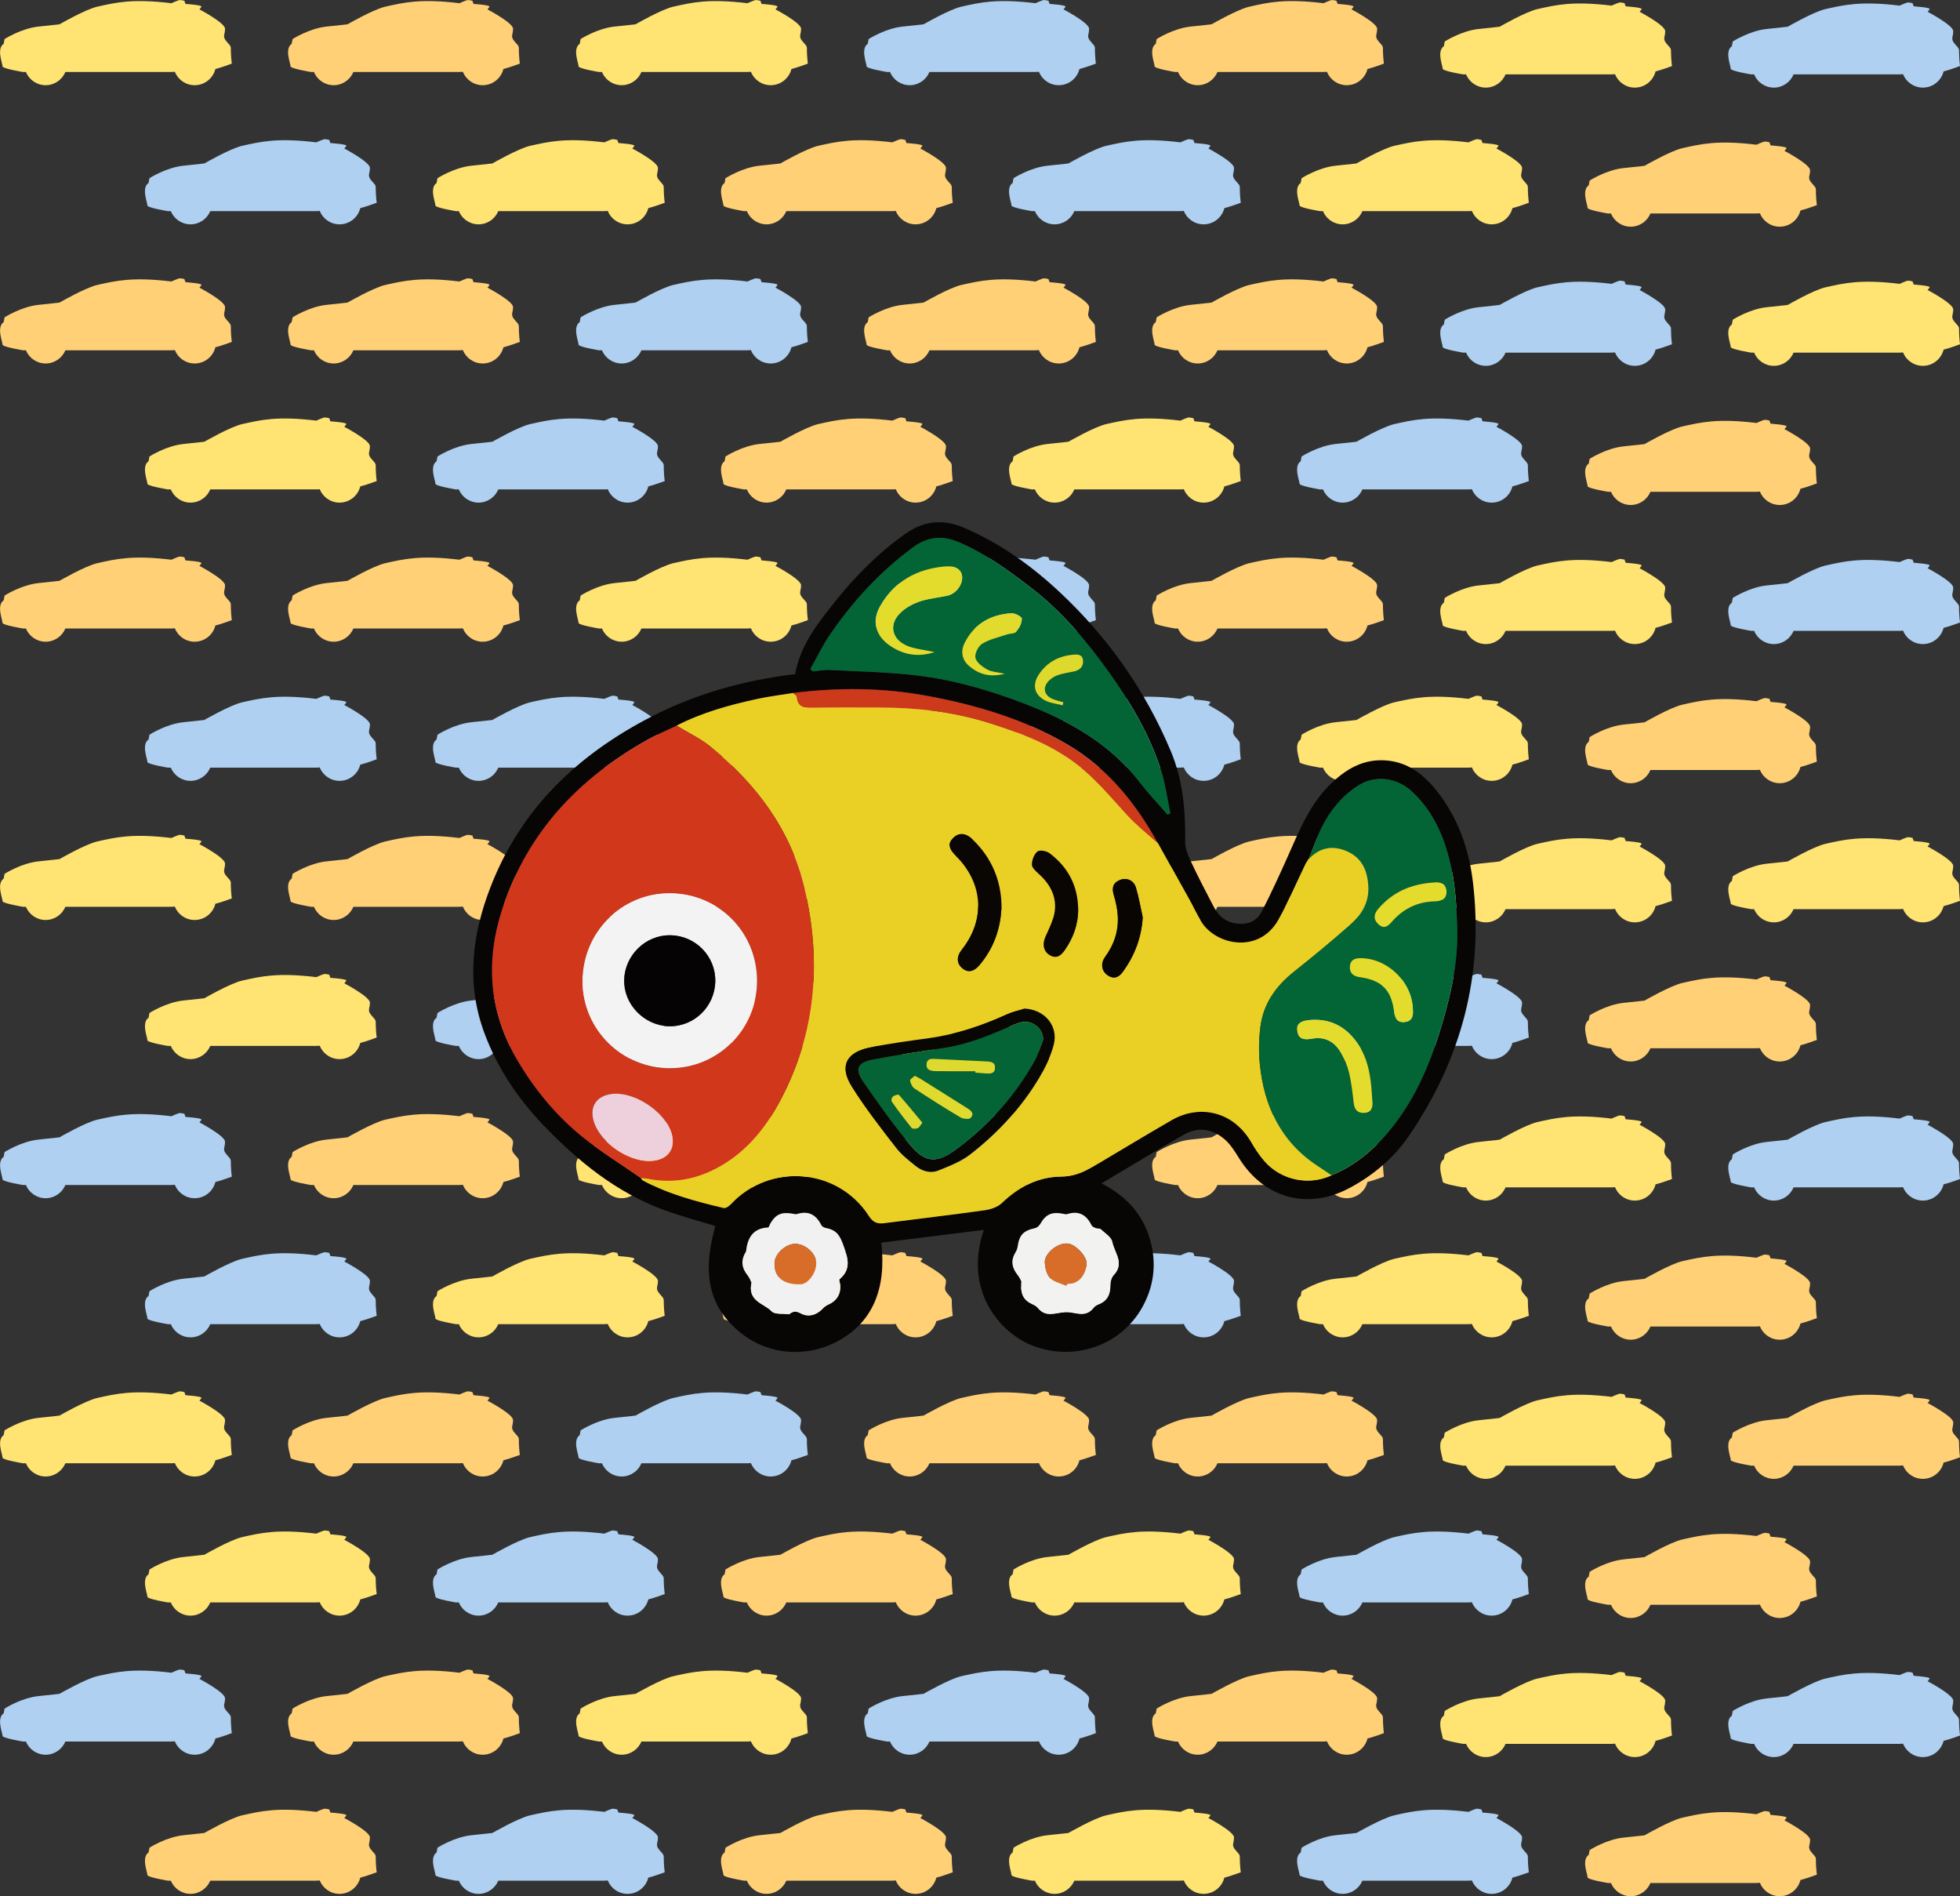 <?xml version="1.0" encoding="UTF-8"?><svg id="_レイヤー_2" xmlns="http://www.w3.org/2000/svg" viewBox="0 0 390.4 377.63"><rect x="0" y="0" width="390.4" height="377.63" fill="#333333" stroke="none"/><defs><style>.cls-1{fill:#f2f2f1;}.cls-2{fill:#f2f1f1;}.cls-3{fill:#046435;}.cls-4{fill:#060304;}.cls-5{fill:#036535;}.cls-6{fill:#f4f3f3;}.cls-7{fill:#e4dc2c;}.cls-8{fill:#eecfdc;}.cls-9{fill:#e3dc2d;}.cls-10{fill:#ffe373;}.cls-11{fill:#eacf24;}.cls-12{fill:#ffd076;}.cls-13{fill:#afd0f1;}.cls-14{fill:#cc391b;}.cls-15{fill:#d1371b;}.cls-16{fill:#deda2d;}.cls-17{fill:#ded92e;}.cls-18{fill:#ddd92e;}.cls-19{fill:#d76d28;}.cls-20{fill:#e0db2d;}.cls-21{fill:#dfda2e;}.cls-22{fill:#090603;}.cls-23{fill:#090503;}.cls-24{fill:#090704;}.cls-25{fill:#080505;}.cls-26{fill:#0a0603;}</style></defs><g id="Layout"><g><g><path class="cls-10" d="M46.17,12.66s-.14-1.04-.18-2.26c-.05-1.22,.18-.99-.81-2.08-1-1.09-.32-1.45-.36-2.62-.05-1.18-5.11-3.84-5.11-3.84,0,0,.27-.23,.41-.54,.14-.32-3.17-.54-3.17-.54l-.23-.63s-.59-.14-.9-.14-1.67,.63-1.67,.63c-7.82-.95-11.08-.13-14.74,.68-2.41,.54-7.56,3.52-7.56,3.52,0,0-.68,.09-4.16,.45-3.48,.36-6.78,2.49-6.78,2.49l-.18,.95c-1.49,.99-.18,4.02-.23,4.48-.05,.45,4.07,1.13,4.07,1.13h.59c.64,1.54,2.16,2.63,3.93,2.63s3.29-1.09,3.93-2.63h21.12s.26-.02,.68-.04c.63,1.56,2.16,2.67,3.95,2.67,2,0,3.67-1.38,4.13-3.23,1.06-.24,3.28-1.07,3.28-1.07Z"/><path class="cls-12" d="M103.54,12.66s-.14-1.04-.18-2.26c-.05-1.22,.18-.99-.81-2.08-1-1.09-.32-1.45-.36-2.62-.05-1.18-5.11-3.84-5.11-3.84,0,0,.27-.23,.41-.54,.14-.32-3.17-.54-3.17-.54l-.23-.63s-.59-.14-.9-.14-1.67,.63-1.67,.63c-7.82-.95-11.08-.13-14.74,.68-2.41,.54-7.56,3.52-7.56,3.52,0,0-.68,.09-4.16,.45-3.48,.36-6.78,2.49-6.78,2.49l-.18,.95c-1.49,.99-.18,4.02-.23,4.48-.05,.45,4.07,1.13,4.07,1.13h.59c.64,1.54,2.16,2.63,3.93,2.63s3.29-1.09,3.93-2.63h21.12s.26-.02,.68-.04c.63,1.56,2.16,2.67,3.95,2.67,2,0,3.67-1.38,4.13-3.23,1.06-.24,3.28-1.07,3.28-1.07Z"/><path class="cls-10" d="M160.91,12.66s-.14-1.04-.18-2.26c-.05-1.22,.18-.99-.81-2.08-1-1.09-.32-1.45-.36-2.62-.05-1.18-5.11-3.84-5.11-3.84,0,0,.27-.23,.41-.54,.14-.32-3.17-.54-3.17-.54l-.23-.63s-.59-.14-.9-.14-1.67,.63-1.67,.63c-7.82-.95-11.08-.13-14.74,.68-2.41,.54-7.56,3.52-7.56,3.52,0,0-.68,.09-4.16,.45-3.48,.36-6.78,2.49-6.78,2.49l-.18,.95c-1.49,.99-.18,4.02-.23,4.48-.05,.45,4.07,1.13,4.07,1.13h.59c.64,1.54,2.16,2.63,3.93,2.63s3.29-1.09,3.93-2.63h21.12s.26-.02,.68-.04c.63,1.56,2.16,2.67,3.95,2.67,2,0,3.67-1.38,4.13-3.23,1.06-.24,3.28-1.07,3.28-1.07Z"/><path class="cls-13" d="M218.28,12.66s-.14-1.04-.18-2.26c-.05-1.22,.18-.99-.81-2.08-1-1.09-.32-1.45-.36-2.62-.05-1.18-5.11-3.84-5.11-3.84,0,0,.27-.23,.41-.54,.14-.32-3.17-.54-3.17-.54l-.23-.63s-.59-.14-.9-.14-1.67,.63-1.67,.63c-7.82-.95-11.08-.13-14.74,.68-2.41,.54-7.56,3.52-7.56,3.52,0,0-.68,.09-4.16,.45-3.48,.36-6.78,2.49-6.78,2.49l-.18,.95c-1.49,.99-.18,4.02-.23,4.48-.05,.45,4.07,1.13,4.07,1.13h.59c.64,1.54,2.16,2.63,3.93,2.63s3.29-1.09,3.93-2.63h21.12s.26-.02,.68-.04c.63,1.56,2.16,2.67,3.95,2.67,2,0,3.67-1.38,4.13-3.23,1.06-.24,3.28-1.07,3.28-1.07Z"/><path class="cls-12" d="M275.65,12.66s-.14-1.04-.18-2.26c-.05-1.22,.18-.99-.81-2.08-1-1.09-.32-1.45-.36-2.62-.05-1.18-5.11-3.84-5.11-3.84,0,0,.27-.23,.41-.54,.14-.32-3.17-.54-3.17-.54l-.23-.63s-.59-.14-.9-.14-1.67,.63-1.67,.63c-7.82-.95-11.08-.13-14.74,.68-2.41,.54-7.56,3.52-7.56,3.52,0,0-.68,.09-4.16,.45-3.48,.36-6.78,2.49-6.78,2.49l-.18,.95c-1.49,.99-.18,4.02-.23,4.48-.05,.45,4.07,1.13,4.07,1.13h.59c.64,1.54,2.16,2.63,3.93,2.63s3.29-1.09,3.93-2.63h21.12s.26-.02,.68-.04c.63,1.56,2.16,2.67,3.95,2.67,2,0,3.67-1.38,4.13-3.23,1.06-.24,3.28-1.07,3.28-1.07Z"/><path class="cls-10" d="M333.03,13.14s-.14-1.04-.18-2.26c-.05-1.22,.18-.99-.81-2.08-1-1.09-.32-1.45-.36-2.62-.05-1.18-5.11-3.84-5.11-3.84,0,0,.27-.23,.41-.54,.14-.32-3.17-.54-3.17-.54l-.23-.63s-.59-.14-.9-.14-1.67,.63-1.67,.63c-7.82-.95-11.08-.13-14.74,.68-2.41,.54-7.56,3.52-7.56,3.52,0,0-.68,.09-4.16,.45-3.48,.36-6.78,2.49-6.78,2.49l-.18,.95c-1.49,.99-.18,4.02-.23,4.48-.05,.45,4.07,1.13,4.07,1.13h.59c.64,1.54,2.16,2.63,3.93,2.63s3.29-1.09,3.93-2.63h21.12s.26-.02,.68-.04c.63,1.56,2.16,2.67,3.95,2.67,2,0,3.67-1.38,4.13-3.23,1.06-.24,3.28-1.07,3.28-1.07Z"/><path class="cls-13" d="M390.4,13.14s-.14-1.04-.18-2.26c-.05-1.22,.18-.99-.81-2.08-1-1.09-.32-1.45-.36-2.62-.05-1.18-5.11-3.84-5.11-3.84,0,0,.27-.23,.41-.54,.14-.32-3.17-.54-3.17-.54l-.23-.63s-.59-.14-.9-.14-1.67,.63-1.67,.63c-7.82-.95-11.08-.13-14.74,.68-2.41,.54-7.56,3.52-7.56,3.52,0,0-.68,.09-4.16,.45-3.48,.36-6.78,2.49-6.78,2.49l-.18,.95c-1.49,.99-.18,4.02-.23,4.48-.05,.45,4.07,1.13,4.07,1.13h.59c.64,1.54,2.16,2.63,3.93,2.63s3.29-1.09,3.93-2.63h21.12s.26-.02,.68-.04c.63,1.56,2.16,2.67,3.95,2.67,2,0,3.67-1.38,4.13-3.23,1.06-.24,3.28-1.07,3.28-1.07Z"/><path class="cls-13" d="M75.03,40.37s-.14-1.04-.18-2.26c-.05-1.22,.18-.99-.81-2.08-1-1.09-.32-1.45-.36-2.62-.05-1.18-5.11-3.84-5.11-3.84,0,0,.27-.23,.41-.54,.14-.32-3.17-.54-3.17-.54l-.23-.63s-.59-.14-.9-.14-1.67,.63-1.67,.63c-7.82-.95-11.08-.13-14.74,.68-2.41,.54-7.56,3.52-7.56,3.52,0,0-.68,.09-4.16,.45-3.48,.36-6.78,2.49-6.78,2.49l-.18,.95c-1.49,.99-.18,4.02-.23,4.48-.05,.45,4.07,1.13,4.07,1.13h.59c.64,1.54,2.16,2.63,3.93,2.63s3.29-1.09,3.93-2.63h21.12s.26-.02,.68-.04c.63,1.56,2.16,2.67,3.95,2.67,2,0,3.67-1.38,4.13-3.23,1.06-.24,3.28-1.07,3.28-1.07Z"/><path class="cls-10" d="M132.4,40.37s-.14-1.04-.18-2.26c-.05-1.22,.18-.99-.81-2.08-1-1.09-.32-1.45-.36-2.62-.05-1.18-5.11-3.84-5.11-3.84,0,0,.27-.23,.41-.54,.14-.32-3.17-.54-3.17-.54l-.23-.63s-.59-.14-.9-.14-1.67,.63-1.67,.63c-7.82-.95-11.08-.13-14.74,.68-2.41,.54-7.56,3.52-7.56,3.52,0,0-.68,.09-4.16,.45-3.48,.36-6.78,2.49-6.78,2.49l-.18,.95c-1.49,.99-.18,4.02-.23,4.48-.05,.45,4.07,1.13,4.07,1.13h.59c.64,1.54,2.16,2.63,3.93,2.63s3.29-1.09,3.93-2.63h21.12s.26-.02,.68-.04c.63,1.56,2.16,2.67,3.95,2.67,2,0,3.67-1.38,4.13-3.23,1.06-.24,3.28-1.07,3.28-1.07Z"/><path class="cls-12" d="M189.77,40.37s-.14-1.04-.18-2.26c-.05-1.22,.18-.99-.81-2.08-1-1.09-.32-1.45-.36-2.62-.05-1.18-5.11-3.84-5.11-3.84,0,0,.27-.23,.41-.54,.14-.32-3.17-.54-3.17-.54l-.23-.63s-.59-.14-.9-.14-1.67,.63-1.67,.63c-7.82-.95-11.08-.13-14.74,.68-2.41,.54-7.56,3.52-7.56,3.52,0,0-.68,.09-4.16,.45-3.48,.36-6.78,2.49-6.78,2.49l-.18,.95c-1.49,.99-.18,4.02-.23,4.48-.05,.45,4.07,1.13,4.07,1.13h.59c.64,1.54,2.16,2.63,3.93,2.63s3.29-1.09,3.93-2.63h21.12s.26-.02,.68-.04c.63,1.56,2.16,2.67,3.95,2.67,2,0,3.67-1.38,4.13-3.23,1.06-.24,3.28-1.07,3.28-1.07Z"/><path class="cls-13" d="M247.14,40.37s-.14-1.04-.18-2.26c-.05-1.22,.18-.99-.81-2.08-1-1.09-.32-1.45-.36-2.62-.05-1.18-5.11-3.84-5.11-3.84,0,0,.27-.23,.41-.54,.14-.32-3.17-.54-3.17-.54l-.23-.63s-.59-.14-.9-.14-1.67,.63-1.67,.63c-7.82-.95-11.08-.13-14.74,.68-2.41,.54-7.56,3.52-7.56,3.52,0,0-.68,.09-4.16,.45-3.48,.36-6.78,2.49-6.78,2.49l-.18,.95c-1.49,.99-.18,4.02-.23,4.48-.05,.45,4.07,1.13,4.07,1.13h.59c.64,1.54,2.16,2.63,3.93,2.63s3.29-1.09,3.93-2.63h21.12s.26-.02,.68-.04c.63,1.56,2.16,2.67,3.95,2.67,2,0,3.67-1.38,4.13-3.23,1.06-.24,3.28-1.07,3.28-1.07Z"/><path class="cls-10" d="M304.52,40.37s-.14-1.04-.18-2.26c-.05-1.22,.18-.99-.81-2.08-1-1.09-.32-1.45-.36-2.62-.05-1.18-5.11-3.84-5.11-3.84,0,0,.27-.23,.41-.54,.14-.32-3.17-.54-3.17-.54l-.23-.63s-.59-.14-.9-.14-1.67,.63-1.67,.63c-7.82-.95-11.08-.13-14.74,.68-2.41,.54-7.56,3.52-7.56,3.52,0,0-.68,.09-4.16,.45-3.48,.36-6.78,2.49-6.78,2.49l-.18,.95c-1.49,.99-.18,4.02-.23,4.48-.05,.45,4.07,1.13,4.07,1.13h.59c.64,1.54,2.16,2.63,3.93,2.63s3.29-1.09,3.93-2.63h21.12s.26-.02,.68-.04c.63,1.56,2.16,2.67,3.95,2.67,2,0,3.67-1.38,4.13-3.23,1.06-.24,3.28-1.07,3.28-1.07Z"/><path class="cls-12" d="M361.89,40.84s-.14-1.04-.18-2.26c-.05-1.22,.18-.99-.81-2.08-1-1.09-.32-1.45-.36-2.62-.05-1.18-5.11-3.84-5.11-3.84,0,0,.27-.23,.41-.54,.14-.32-3.17-.54-3.17-.54l-.23-.63s-.59-.14-.9-.14-1.67,.63-1.67,.63c-7.82-.95-11.08-.13-14.74,.68-2.41,.54-7.56,3.52-7.56,3.52,0,0-.68,.09-4.16,.45-3.48,.36-6.78,2.49-6.78,2.49l-.18,.95c-1.49,.99-.18,4.02-.23,4.48-.05,.45,4.07,1.13,4.07,1.13h.59c.64,1.54,2.16,2.63,3.93,2.63s3.29-1.09,3.93-2.63h21.12s.26-.02,.68-.04c.63,1.56,2.16,2.67,3.95,2.67,2,0,3.67-1.38,4.13-3.23,1.06-.24,3.28-1.07,3.28-1.07Z"/><path class="cls-12" d="M46.17,68.08s-.14-1.04-.18-2.26c-.05-1.22,.18-.99-.81-2.08-1-1.09-.32-1.45-.36-2.62-.05-1.18-5.11-3.84-5.11-3.84,0,0,.27-.23,.41-.54,.14-.32-3.17-.54-3.17-.54l-.23-.63s-.59-.14-.9-.14-1.67,.63-1.67,.63c-7.82-.95-11.08-.13-14.74,.68-2.41,.54-7.56,3.52-7.56,3.52,0,0-.68,.09-4.16,.45-3.48,.36-6.78,2.49-6.78,2.49l-.18,.95c-1.49,.99-.18,4.02-.23,4.48-.05,.45,4.07,1.13,4.07,1.13h.59c.64,1.54,2.16,2.63,3.93,2.63s3.29-1.09,3.93-2.63h21.12s.26-.02,.68-.04c.63,1.56,2.16,2.67,3.95,2.67,2,0,3.67-1.38,4.13-3.23,1.06-.24,3.28-1.07,3.28-1.07Z"/><path class="cls-12" d="M103.54,68.08s-.14-1.04-.18-2.26c-.05-1.22,.18-.99-.81-2.08-1-1.09-.32-1.45-.36-2.62-.05-1.18-5.11-3.84-5.11-3.84,0,0,.27-.23,.41-.54,.14-.32-3.17-.54-3.17-.54l-.23-.63s-.59-.14-.9-.14-1.67,.63-1.67,.63c-7.82-.95-11.08-.13-14.74,.68-2.41,.54-7.56,3.52-7.56,3.52,0,0-.68,.09-4.16,.45-3.48,.36-6.78,2.49-6.78,2.49l-.18,.95c-1.49,.99-.18,4.02-.23,4.48-.05,.45,4.07,1.13,4.07,1.13h.59c.64,1.54,2.16,2.63,3.93,2.63s3.29-1.09,3.93-2.63h21.12s.26-.02,.68-.04c.63,1.56,2.16,2.67,3.95,2.67,2,0,3.67-1.38,4.13-3.23,1.06-.24,3.28-1.07,3.28-1.07Z"/><path class="cls-13" d="M160.91,68.08s-.14-1.04-.18-2.26c-.05-1.22,.18-.99-.81-2.08-1-1.09-.32-1.45-.36-2.62-.05-1.18-5.11-3.84-5.11-3.84,0,0,.27-.23,.41-.54,.14-.32-3.17-.54-3.17-.54l-.23-.63s-.59-.14-.9-.14-1.67,.63-1.67,.63c-7.82-.95-11.08-.13-14.74,.68-2.41,.54-7.56,3.52-7.56,3.52,0,0-.68,.09-4.16,.45-3.48,.36-6.78,2.49-6.78,2.49l-.18,.95c-1.49,.99-.18,4.02-.23,4.48-.05,.45,4.07,1.13,4.07,1.13h.59c.64,1.54,2.16,2.63,3.93,2.63s3.29-1.09,3.93-2.63h21.12s.26-.02,.68-.04c.63,1.56,2.16,2.67,3.95,2.67,2,0,3.67-1.38,4.13-3.23,1.06-.24,3.28-1.07,3.28-1.07Z"/><path class="cls-12" d="M218.28,68.08s-.14-1.04-.18-2.26c-.05-1.22,.18-.99-.81-2.08-1-1.09-.32-1.45-.36-2.62-.05-1.18-5.11-3.84-5.11-3.84,0,0,.27-.23,.41-.54,.14-.32-3.17-.54-3.17-.54l-.23-.63s-.59-.14-.9-.14-1.67,.63-1.67,.63c-7.82-.95-11.08-.13-14.74,.68-2.41,.54-7.56,3.52-7.56,3.52,0,0-.68,.09-4.16,.45-3.48,.36-6.78,2.49-6.78,2.49l-.18,.95c-1.49,.99-.18,4.02-.23,4.48-.05,.45,4.07,1.13,4.07,1.13h.59c.64,1.54,2.16,2.63,3.93,2.63s3.29-1.09,3.93-2.63h21.12s.26-.02,.68-.04c.63,1.56,2.16,2.67,3.95,2.67,2,0,3.67-1.38,4.13-3.23,1.06-.24,3.28-1.07,3.28-1.07Z"/><path class="cls-12" d="M275.65,68.08s-.14-1.04-.18-2.26c-.05-1.22,.18-.99-.81-2.08-1-1.09-.32-1.45-.36-2.62-.05-1.18-5.11-3.84-5.11-3.84,0,0,.27-.23,.41-.54,.14-.32-3.17-.54-3.17-.54l-.23-.63s-.59-.14-.9-.14-1.67,.63-1.67,.63c-7.82-.95-11.08-.13-14.74,.68-2.41,.54-7.56,3.52-7.56,3.52,0,0-.68,.09-4.16,.45-3.48,.36-6.78,2.49-6.78,2.49l-.18,.95c-1.49,.99-.18,4.02-.23,4.48-.05,.45,4.07,1.13,4.07,1.13h.59c.64,1.54,2.16,2.63,3.93,2.63s3.29-1.09,3.93-2.63h21.12s.26-.02,.68-.04c.63,1.56,2.16,2.67,3.95,2.67,2,0,3.67-1.38,4.13-3.23,1.06-.24,3.28-1.07,3.28-1.07Z"/><path class="cls-13" d="M333.03,68.55s-.14-1.04-.18-2.26c-.05-1.22,.18-.99-.81-2.08-1-1.09-.32-1.45-.36-2.62-.05-1.18-5.11-3.84-5.11-3.84,0,0,.27-.23,.41-.54,.14-.32-3.17-.54-3.17-.54l-.23-.63s-.59-.14-.9-.14-1.67,.63-1.67,.63c-7.82-.95-11.08-.13-14.74,.68-2.41,.54-7.56,3.52-7.56,3.52,0,0-.68,.09-4.16,.45-3.48,.36-6.78,2.49-6.78,2.49l-.18,.95c-1.49,.99-.18,4.02-.23,4.48-.05,.45,4.07,1.13,4.07,1.13h.59c.64,1.54,2.16,2.63,3.93,2.63s3.29-1.09,3.93-2.63h21.12s.26-.02,.68-.04c.63,1.56,2.16,2.67,3.95,2.67,2,0,3.67-1.38,4.13-3.23,1.06-.24,3.28-1.07,3.28-1.07Z"/><path class="cls-10" d="M390.4,68.55s-.14-1.04-.18-2.26c-.05-1.22,.18-.99-.81-2.08-1-1.09-.32-1.45-.36-2.62-.05-1.18-5.11-3.84-5.11-3.84,0,0,.27-.23,.41-.54,.14-.32-3.17-.54-3.17-.54l-.23-.63s-.59-.14-.9-.14-1.67,.63-1.67,.63c-7.82-.95-11.08-.13-14.74,.68-2.41,.54-7.56,3.52-7.56,3.52,0,0-.68,.09-4.16,.45-3.48,.36-6.78,2.49-6.78,2.49l-.18,.95c-1.49,.99-.18,4.02-.23,4.48-.05,.45,4.07,1.13,4.07,1.13h.59c.64,1.54,2.16,2.63,3.93,2.63s3.29-1.09,3.93-2.63h21.12s.26-.02,.68-.04c.63,1.56,2.16,2.67,3.95,2.67,2,0,3.67-1.38,4.13-3.23,1.06-.24,3.28-1.07,3.28-1.07Z"/><path class="cls-10" d="M75.03,95.79s-.14-1.04-.18-2.26c-.05-1.22,.18-.99-.81-2.08-1-1.09-.32-1.45-.36-2.62-.05-1.18-5.11-3.84-5.11-3.84,0,0,.27-.23,.41-.54,.14-.32-3.17-.54-3.17-.54l-.23-.63s-.59-.14-.9-.14-1.67,.63-1.67,.63c-7.82-.95-11.08-.13-14.74,.68-2.41,.54-7.56,3.52-7.56,3.52,0,0-.68,.09-4.16,.45-3.48,.36-6.78,2.49-6.78,2.49l-.18,.95c-1.49,.99-.18,4.02-.23,4.48-.05,.45,4.07,1.13,4.07,1.13h.59c.64,1.54,2.16,2.63,3.93,2.63s3.29-1.09,3.93-2.63h21.12s.26-.02,.68-.04c.63,1.56,2.16,2.67,3.95,2.67,2,0,3.67-1.38,4.13-3.23,1.06-.24,3.28-1.07,3.28-1.07Z"/><path class="cls-13" d="M132.4,95.79s-.14-1.04-.18-2.26c-.05-1.22,.18-.99-.81-2.08-1-1.09-.32-1.45-.36-2.62-.05-1.18-5.11-3.84-5.11-3.84,0,0,.27-.23,.41-.54,.14-.32-3.17-.54-3.17-.54l-.23-.63s-.59-.14-.9-.14-1.67,.63-1.67,.63c-7.82-.95-11.08-.13-14.74,.68-2.41,.54-7.56,3.52-7.56,3.52,0,0-.68,.09-4.16,.45-3.48,.36-6.78,2.49-6.78,2.49l-.18,.95c-1.49,.99-.18,4.02-.23,4.48-.05,.45,4.07,1.13,4.07,1.13h.59c.64,1.54,2.16,2.63,3.93,2.63s3.29-1.09,3.93-2.63h21.12s.26-.02,.68-.04c.63,1.56,2.16,2.67,3.95,2.67,2,0,3.67-1.38,4.13-3.23,1.06-.24,3.28-1.07,3.28-1.07Z"/><path class="cls-12" d="M189.77,95.79s-.14-1.04-.18-2.26c-.05-1.22,.18-.99-.81-2.08-1-1.09-.32-1.45-.36-2.62-.05-1.18-5.11-3.84-5.11-3.84,0,0,.27-.23,.41-.54,.14-.32-3.17-.54-3.17-.54l-.23-.63s-.59-.14-.9-.14-1.67,.63-1.67,.63c-7.82-.95-11.08-.13-14.74,.68-2.41,.54-7.56,3.52-7.56,3.52,0,0-.68,.09-4.16,.45-3.48,.36-6.78,2.49-6.78,2.49l-.18,.95c-1.49,.99-.18,4.02-.23,4.48-.05,.45,4.07,1.13,4.07,1.13h.59c.64,1.54,2.16,2.63,3.93,2.63s3.29-1.09,3.93-2.63h21.12s.26-.02,.68-.04c.63,1.56,2.16,2.67,3.95,2.67,2,0,3.67-1.38,4.13-3.23,1.06-.24,3.28-1.07,3.28-1.07Z"/><path class="cls-10" d="M247.14,95.79s-.14-1.04-.18-2.26c-.05-1.22,.18-.99-.81-2.08-1-1.09-.32-1.45-.36-2.62-.05-1.18-5.11-3.84-5.11-3.84,0,0,.27-.23,.41-.54,.14-.32-3.17-.54-3.17-.54l-.23-.63s-.59-.14-.9-.14-1.67,.63-1.67,.63c-7.82-.95-11.08-.13-14.74,.68-2.41,.54-7.56,3.52-7.56,3.52,0,0-.68,.09-4.16,.45-3.48,.36-6.78,2.49-6.78,2.49l-.18,.95c-1.49,.99-.18,4.02-.23,4.48-.05,.45,4.07,1.13,4.07,1.13h.59c.64,1.54,2.16,2.63,3.93,2.63s3.29-1.09,3.93-2.63h21.12s.26-.02,.68-.04c.63,1.56,2.16,2.67,3.95,2.67,2,0,3.67-1.38,4.13-3.23,1.06-.24,3.28-1.07,3.28-1.07Z"/><path class="cls-13" d="M304.52,95.79s-.14-1.04-.18-2.26c-.05-1.22,.18-.99-.81-2.08-1-1.09-.32-1.45-.36-2.62-.05-1.18-5.11-3.84-5.11-3.84,0,0,.27-.23,.41-.54,.14-.32-3.17-.54-3.17-.54l-.23-.63s-.59-.14-.9-.14-1.67,.63-1.67,.63c-7.82-.95-11.08-.13-14.74,.68-2.41,.54-7.56,3.52-7.56,3.52,0,0-.68,.09-4.16,.45-3.48,.36-6.78,2.49-6.78,2.49l-.18,.95c-1.49,.99-.18,4.02-.23,4.48-.05,.45,4.07,1.13,4.07,1.13h.59c.64,1.54,2.16,2.63,3.93,2.63s3.29-1.09,3.93-2.63h21.12s.26-.02,.68-.04c.63,1.56,2.16,2.67,3.95,2.67,2,0,3.67-1.38,4.13-3.23,1.06-.24,3.28-1.07,3.28-1.07Z"/><path class="cls-12" d="M361.89,96.26s-.14-1.04-.18-2.26c-.05-1.22,.18-.99-.81-2.08-1-1.09-.32-1.45-.36-2.62-.05-1.18-5.11-3.84-5.11-3.84,0,0,.27-.23,.41-.54,.14-.32-3.17-.54-3.17-.54l-.23-.63s-.59-.14-.9-.14-1.67,.63-1.67,.63c-7.82-.95-11.08-.13-14.74,.68-2.41,.54-7.56,3.52-7.56,3.52,0,0-.68,.09-4.16,.45-3.48,.36-6.78,2.49-6.78,2.49l-.18,.95c-1.49,.99-.18,4.02-.23,4.48-.05,.45,4.07,1.13,4.07,1.13h.59c.64,1.54,2.16,2.63,3.93,2.63s3.29-1.09,3.93-2.63h21.12s.26-.02,.68-.04c.63,1.56,2.16,2.67,3.95,2.67,2,0,3.67-1.38,4.13-3.23,1.06-.24,3.28-1.07,3.28-1.07Z"/><path class="cls-12" d="M46.17,123.49s-.14-1.04-.18-2.26c-.05-1.22,.18-.99-.81-2.08-1-1.09-.32-1.45-.36-2.62-.05-1.18-5.11-3.84-5.11-3.84,0,0,.27-.23,.41-.54,.14-.32-3.17-.54-3.17-.54l-.23-.63s-.59-.14-.9-.14-1.67,.63-1.67,.63c-7.82-.95-11.08-.13-14.74,.68-2.41,.54-7.56,3.52-7.56,3.52,0,0-.68,.09-4.16,.45-3.48,.36-6.78,2.49-6.78,2.49l-.18,.95c-1.49,.99-.18,4.02-.23,4.48-.05,.45,4.07,1.13,4.07,1.13h.59c.64,1.54,2.16,2.63,3.93,2.63s3.29-1.09,3.93-2.63h21.12s.26-.02,.68-.04c.63,1.56,2.16,2.67,3.95,2.67,2,0,3.67-1.38,4.13-3.23,1.06-.24,3.28-1.07,3.28-1.07Z"/><path class="cls-12" d="M103.54,123.49s-.14-1.04-.18-2.26c-.05-1.22,.18-.99-.81-2.08-1-1.09-.32-1.45-.36-2.62-.05-1.18-5.11-3.84-5.11-3.84,0,0,.27-.23,.41-.54,.14-.32-3.17-.54-3.17-.54l-.23-.63s-.59-.14-.9-.14-1.67,.63-1.67,.63c-7.82-.95-11.08-.13-14.74,.68-2.41,.54-7.56,3.52-7.56,3.52,0,0-.68,.09-4.16,.45-3.48,.36-6.78,2.49-6.78,2.49l-.18,.95c-1.49,.99-.18,4.02-.23,4.48-.05,.45,4.07,1.13,4.07,1.13h.59c.64,1.54,2.16,2.63,3.93,2.63s3.29-1.09,3.93-2.63h21.12s.26-.02,.68-.04c.63,1.56,2.16,2.67,3.95,2.67,2,0,3.67-1.38,4.13-3.23,1.06-.24,3.28-1.07,3.28-1.07Z"/><path class="cls-10" d="M160.91,123.49s-.14-1.04-.18-2.26c-.05-1.22,.18-.99-.81-2.08-1-1.09-.32-1.45-.36-2.62-.05-1.18-5.11-3.84-5.11-3.84,0,0,.27-.23,.41-.54,.14-.32-3.17-.54-3.17-.54l-.23-.63s-.59-.14-.9-.14-1.67,.63-1.67,.63c-7.82-.95-11.08-.13-14.74,.68-2.41,.54-7.56,3.52-7.56,3.52,0,0-.68,.09-4.16,.45-3.48,.36-6.78,2.49-6.78,2.49l-.18,.95c-1.49,.99-.18,4.02-.23,4.48-.05,.45,4.07,1.13,4.07,1.13h.59c.64,1.54,2.16,2.63,3.93,2.63s3.29-1.09,3.93-2.63h21.12s.26-.02,.68-.04c.63,1.56,2.16,2.67,3.95,2.67,2,0,3.67-1.38,4.13-3.23,1.06-.24,3.28-1.07,3.28-1.07Z"/><path class="cls-13" d="M218.28,123.49s-.14-1.04-.18-2.26c-.05-1.22,.18-.99-.81-2.08-1-1.09-.32-1.45-.36-2.62-.05-1.18-5.11-3.84-5.11-3.84,0,0,.27-.23,.41-.54,.14-.32-3.17-.54-3.17-.54l-.23-.63s-.59-.14-.9-.14-1.67,.63-1.67,.63c-7.82-.95-11.08-.13-14.74,.68-2.41,.54-7.56,3.52-7.56,3.52,0,0-.68,.09-4.16,.45-3.48,.36-6.78,2.49-6.78,2.49l-.18,.95c-1.49,.99-.18,4.02-.23,4.48-.05,.45,4.07,1.13,4.07,1.13h.59c.64,1.54,2.16,2.63,3.93,2.63s3.29-1.09,3.93-2.63h21.12s.26-.02,.68-.04c.63,1.56,2.16,2.67,3.95,2.67,2,0,3.67-1.38,4.13-3.23,1.06-.24,3.28-1.07,3.28-1.07Z"/><path class="cls-12" d="M275.65,123.49s-.14-1.04-.18-2.26c-.05-1.22,.18-.99-.81-2.08-1-1.09-.32-1.45-.36-2.62-.05-1.18-5.11-3.84-5.11-3.84,0,0,.27-.23,.41-.54,.14-.32-3.17-.54-3.17-.54l-.23-.63s-.59-.14-.9-.14-1.67,.63-1.67,.63c-7.82-.95-11.08-.13-14.74,.68-2.41,.54-7.56,3.52-7.56,3.52,0,0-.68,.09-4.16,.45-3.48,.36-6.78,2.49-6.78,2.49l-.18,.95c-1.49,.99-.18,4.02-.23,4.48-.05,.45,4.07,1.13,4.07,1.13h.59c.64,1.54,2.16,2.63,3.93,2.63s3.29-1.09,3.93-2.63h21.12s.26-.02,.68-.04c.63,1.56,2.16,2.67,3.95,2.67,2,0,3.67-1.38,4.13-3.23,1.06-.24,3.28-1.07,3.28-1.07Z"/><path class="cls-10" d="M333.03,123.96s-.14-1.04-.18-2.26c-.05-1.22,.18-.99-.81-2.08-1-1.09-.32-1.45-.36-2.62-.05-1.18-5.11-3.84-5.11-3.84,0,0,.27-.23,.41-.54,.14-.32-3.17-.54-3.17-.54l-.23-.63s-.59-.14-.9-.14-1.67,.63-1.67,.63c-7.82-.95-11.08-.13-14.74,.68-2.41,.54-7.56,3.52-7.56,3.52,0,0-.68,.09-4.16,.45-3.48,.36-6.78,2.49-6.78,2.49l-.18,.95c-1.49,.99-.18,4.02-.23,4.48-.05,.45,4.07,1.13,4.07,1.13h.59c.64,1.54,2.16,2.63,3.93,2.63s3.29-1.09,3.93-2.63h21.12s.26-.02,.68-.04c.63,1.56,2.16,2.67,3.95,2.67,2,0,3.67-1.38,4.13-3.23,1.06-.24,3.28-1.07,3.28-1.07Z"/><path class="cls-13" d="M390.4,123.96s-.14-1.04-.18-2.26c-.05-1.22,.18-.99-.81-2.08-1-1.09-.32-1.45-.36-2.62-.05-1.18-5.11-3.84-5.11-3.84,0,0,.27-.23,.41-.54,.14-.32-3.17-.54-3.17-.54l-.23-.63s-.59-.14-.9-.14-1.67,.63-1.67,.63c-7.82-.95-11.08-.13-14.74,.68-2.41,.54-7.56,3.52-7.56,3.52,0,0-.68,.09-4.16,.45-3.48,.36-6.78,2.49-6.78,2.49l-.18,.95c-1.49,.99-.18,4.02-.23,4.48-.05,.45,4.07,1.13,4.07,1.13h.59c.64,1.54,2.16,2.63,3.93,2.63s3.29-1.09,3.93-2.63h21.12s.26-.02,.68-.04c.63,1.56,2.16,2.67,3.95,2.67,2,0,3.67-1.38,4.13-3.23,1.06-.24,3.28-1.07,3.28-1.07Z"/><path class="cls-13" d="M75.03,151.2s-.14-1.04-.18-2.26c-.05-1.22,.18-.99-.81-2.08-1-1.09-.32-1.45-.36-2.62-.05-1.18-5.11-3.84-5.11-3.84,0,0,.27-.23,.41-.54,.14-.32-3.17-.54-3.17-.54l-.23-.63s-.59-.14-.9-.14-1.67,.63-1.67,.63c-7.82-.95-11.08-.13-14.74,.68-2.41,.54-7.56,3.52-7.56,3.52,0,0-.68,.09-4.16,.45-3.48,.36-6.78,2.49-6.78,2.49l-.18,.95c-1.49,.99-.18,4.02-.23,4.48-.05,.45,4.07,1.13,4.07,1.13h.59c.64,1.54,2.16,2.63,3.93,2.63s3.29-1.09,3.93-2.63h21.12s.26-.02,.68-.04c.63,1.56,2.16,2.67,3.95,2.67,2,0,3.67-1.38,4.13-3.23,1.06-.24,3.28-1.07,3.28-1.07Z"/><path class="cls-13" d="M132.4,151.2s-.14-1.04-.18-2.26c-.05-1.22,.18-.99-.81-2.08-1-1.09-.32-1.45-.36-2.62-.05-1.18-5.11-3.84-5.11-3.84,0,0,.27-.23,.41-.54,.14-.32-3.17-.54-3.17-.54l-.23-.63s-.59-.14-.9-.14-1.67,.63-1.67,.63c-7.82-.95-11.08-.13-14.74,.68-2.41,.54-7.56,3.52-7.56,3.52,0,0-.68,.09-4.16,.45-3.48,.36-6.78,2.49-6.78,2.49l-.18,.95c-1.49,.99-.18,4.02-.23,4.48-.05,.45,4.07,1.13,4.07,1.13h.59c.64,1.54,2.16,2.63,3.93,2.63s3.29-1.09,3.93-2.63h21.12s.26-.02,.68-.04c.63,1.56,2.16,2.67,3.95,2.67,2,0,3.67-1.38,4.13-3.23,1.06-.24,3.28-1.07,3.28-1.07Z"/><path class="cls-12" d="M189.77,151.2s-.14-1.04-.18-2.26c-.05-1.22,.18-.99-.81-2.08-1-1.09-.32-1.45-.36-2.62-.05-1.18-5.11-3.84-5.11-3.84,0,0,.27-.23,.41-.54,.14-.32-3.17-.54-3.17-.54l-.23-.63s-.59-.14-.9-.14-1.67,.63-1.67,.63c-7.82-.95-11.08-.13-14.74,.68-2.41,.54-7.56,3.52-7.56,3.52,0,0-.68,.09-4.16,.45-3.48,.36-6.78,2.49-6.78,2.49l-.18,.95c-1.49,.99-.18,4.02-.23,4.48-.05,.45,4.07,1.13,4.07,1.13h.59c.64,1.54,2.16,2.63,3.93,2.63s3.29-1.09,3.93-2.63h21.12s.26-.02,.68-.04c.63,1.56,2.16,2.67,3.95,2.67,2,0,3.67-1.38,4.13-3.23,1.06-.24,3.28-1.07,3.28-1.07Z"/><path class="cls-13" d="M247.14,151.2s-.14-1.04-.18-2.26c-.05-1.22,.18-.99-.81-2.08-1-1.09-.32-1.45-.36-2.62-.05-1.18-5.11-3.84-5.11-3.84,0,0,.27-.23,.41-.54,.14-.32-3.17-.54-3.17-.54l-.23-.63s-.59-.14-.9-.14-1.67,.63-1.67,.63c-7.82-.95-11.08-.13-14.74,.68-2.41,.54-7.56,3.52-7.56,3.52,0,0-.68,.09-4.16,.45-3.48,.36-6.78,2.49-6.78,2.49l-.18,.95c-1.49,.99-.18,4.02-.23,4.48-.05,.45,4.07,1.13,4.07,1.13h.59c.64,1.54,2.16,2.63,3.93,2.63s3.29-1.09,3.93-2.63h21.12s.26-.02,.68-.04c.63,1.56,2.16,2.67,3.95,2.67,2,0,3.67-1.38,4.13-3.23,1.06-.24,3.28-1.07,3.28-1.07Z"/><path class="cls-10" d="M304.52,151.2s-.14-1.04-.18-2.26c-.05-1.22,.18-.99-.81-2.08-1-1.09-.32-1.45-.36-2.62-.05-1.18-5.11-3.84-5.11-3.84,0,0,.27-.23,.41-.54,.14-.32-3.17-.54-3.17-.54l-.23-.63s-.59-.14-.9-.14-1.67,.63-1.67,.63c-7.82-.95-11.08-.13-14.74,.68-2.41,.54-7.56,3.52-7.56,3.52,0,0-.68,.09-4.16,.45-3.48,.36-6.78,2.49-6.78,2.49l-.18,.95c-1.49,.99-.18,4.02-.23,4.48-.05,.45,4.07,1.13,4.07,1.13h.59c.64,1.54,2.16,2.63,3.93,2.63s3.29-1.09,3.93-2.63h21.12s.26-.02,.68-.04c.63,1.56,2.16,2.67,3.95,2.67,2,0,3.67-1.38,4.13-3.23,1.06-.24,3.28-1.07,3.28-1.07Z"/><path class="cls-12" d="M361.89,151.67s-.14-1.04-.18-2.26c-.05-1.22,.18-.99-.81-2.08-1-1.09-.32-1.45-.36-2.62-.05-1.18-5.11-3.84-5.11-3.84,0,0,.27-.23,.41-.54,.14-.32-3.17-.54-3.17-.54l-.23-.63s-.59-.14-.9-.14-1.67,.63-1.67,.63c-7.82-.95-11.08-.13-14.74,.68-2.41,.54-7.56,3.52-7.56,3.52,0,0-.68,.09-4.16,.45-3.48,.36-6.78,2.49-6.78,2.49l-.18,.95c-1.49,.99-.18,4.02-.23,4.48-.05,.45,4.07,1.13,4.07,1.13h.59c.64,1.54,2.16,2.63,3.93,2.63s3.29-1.09,3.93-2.63h21.12s.26-.02,.68-.04c.63,1.56,2.16,2.67,3.95,2.67,2,0,3.67-1.38,4.13-3.23,1.06-.24,3.28-1.07,3.28-1.07Z"/><path class="cls-10" d="M46.17,178.91s-.14-1.04-.18-2.26c-.05-1.22,.18-.99-.81-2.08-1-1.09-.32-1.45-.36-2.62-.05-1.18-5.11-3.84-5.11-3.84,0,0,.27-.23,.41-.54,.14-.32-3.17-.54-3.17-.54l-.23-.63s-.59-.14-.9-.14-1.67,.63-1.67,.63c-7.82-.95-11.08-.13-14.74,.68-2.41,.54-7.56,3.52-7.56,3.52,0,0-.68,.09-4.16,.45-3.48,.36-6.78,2.49-6.78,2.49l-.18,.95c-1.49,.99-.18,4.02-.23,4.48-.05,.45,4.07,1.13,4.07,1.13h.59c.64,1.54,2.16,2.63,3.93,2.63s3.29-1.09,3.93-2.63h21.12s.26-.02,.68-.04c.63,1.56,2.16,2.67,3.95,2.67,2,0,3.67-1.38,4.13-3.23,1.06-.24,3.28-1.07,3.28-1.07Z"/><path class="cls-12" d="M103.54,178.91s-.14-1.04-.18-2.26c-.05-1.22,.18-.99-.81-2.08-1-1.09-.32-1.45-.36-2.62-.05-1.18-5.11-3.84-5.11-3.84,0,0,.27-.23,.41-.54,.14-.32-3.17-.54-3.17-.54l-.23-.63s-.59-.14-.9-.14-1.67,.63-1.67,.63c-7.82-.95-11.08-.13-14.74,.68-2.41,.54-7.56,3.52-7.56,3.52,0,0-.68,.09-4.16,.45-3.48,.36-6.78,2.49-6.78,2.49l-.18,.95c-1.49,.99-.18,4.02-.23,4.48-.05,.45,4.07,1.13,4.07,1.13h.59c.64,1.54,2.16,2.63,3.93,2.63s3.29-1.09,3.93-2.63h21.12s.26-.02,.68-.04c.63,1.56,2.16,2.67,3.95,2.67,2,0,3.67-1.38,4.13-3.23,1.06-.24,3.28-1.07,3.28-1.07Z"/><path class="cls-13" d="M160.91,178.91s-.14-1.04-.18-2.26c-.05-1.22,.18-.99-.81-2.08-1-1.09-.32-1.45-.36-2.62-.05-1.18-5.11-3.84-5.11-3.84,0,0,.27-.23,.41-.54,.14-.32-3.17-.54-3.17-.54l-.23-.63s-.59-.14-.9-.14-1.67,.63-1.67,.63c-7.82-.95-11.08-.13-14.74,.68-2.41,.54-7.56,3.52-7.56,3.52,0,0-.68,.09-4.16,.45-3.48,.36-6.78,2.49-6.78,2.49l-.18,.95c-1.49,.99-.18,4.02-.23,4.48-.05,.45,4.07,1.13,4.07,1.13h.59c.64,1.54,2.16,2.63,3.93,2.63s3.29-1.09,3.93-2.63h21.12s.26-.02,.68-.04c.63,1.56,2.16,2.67,3.95,2.67,2,0,3.67-1.38,4.13-3.23,1.06-.24,3.28-1.07,3.28-1.07Z"/><path class="cls-12" d="M218.28,178.91s-.14-1.04-.18-2.26c-.05-1.22,.18-.99-.81-2.08-1-1.09-.32-1.45-.36-2.62-.05-1.18-5.11-3.84-5.11-3.84,0,0,.27-.23,.41-.54,.14-.32-3.17-.54-3.17-.54l-.23-.63s-.59-.14-.9-.14-1.67,.63-1.67,.63c-7.82-.95-11.08-.13-14.74,.68-2.41,.54-7.56,3.52-7.56,3.52,0,0-.68,.09-4.16,.45-3.48,.36-6.78,2.49-6.78,2.49l-.18,.95c-1.49,.99-.18,4.02-.23,4.48-.05,.45,4.07,1.13,4.07,1.13h.59c.64,1.54,2.16,2.63,3.93,2.63s3.29-1.09,3.93-2.63h21.12s.26-.02,.68-.04c.63,1.56,2.16,2.67,3.95,2.67,2,0,3.67-1.38,4.13-3.23,1.06-.24,3.28-1.07,3.28-1.07Z"/><path class="cls-12" d="M275.65,178.91s-.14-1.04-.18-2.26c-.05-1.22,.18-.99-.81-2.08-1-1.09-.32-1.45-.36-2.62-.05-1.18-5.11-3.84-5.11-3.84,0,0,.27-.23,.41-.54,.14-.32-3.17-.54-3.17-.54l-.23-.63s-.59-.14-.9-.14-1.67,.63-1.67,.63c-7.82-.95-11.08-.13-14.74,.68-2.41,.54-7.56,3.52-7.56,3.52,0,0-.68,.09-4.16,.45-3.48,.36-6.78,2.49-6.78,2.49l-.18,.95c-1.49,.99-.18,4.02-.23,4.48-.05,.45,4.07,1.13,4.07,1.13h.59c.64,1.54,2.16,2.63,3.93,2.63s3.29-1.09,3.93-2.63h21.12s.26-.02,.68-.04c.63,1.56,2.16,2.67,3.95,2.67,2,0,3.67-1.38,4.13-3.23,1.06-.24,3.28-1.07,3.28-1.07Z"/><path class="cls-10" d="M333.03,179.38s-.14-1.04-.18-2.26c-.05-1.22,.18-.99-.81-2.08-1-1.09-.32-1.45-.36-2.62-.05-1.18-5.11-3.84-5.11-3.84,0,0,.27-.23,.41-.54,.14-.32-3.17-.54-3.17-.54l-.23-.63s-.59-.14-.9-.14-1.67,.63-1.67,.63c-7.82-.95-11.08-.13-14.74,.68-2.41,.54-7.56,3.52-7.56,3.52,0,0-.68,.09-4.16,.45-3.48,.36-6.78,2.49-6.78,2.49l-.18,.95c-1.49,.99-.18,4.02-.23,4.48-.05,.45,4.07,1.13,4.07,1.13h.59c.64,1.54,2.16,2.63,3.93,2.63s3.29-1.09,3.93-2.63h21.12s.26-.02,.68-.04c.63,1.56,2.16,2.67,3.95,2.67,2,0,3.67-1.38,4.13-3.23,1.06-.24,3.28-1.07,3.28-1.07Z"/><path class="cls-10" d="M390.4,179.38s-.14-1.04-.18-2.26c-.05-1.22,.18-.99-.81-2.08-1-1.09-.32-1.45-.36-2.62-.05-1.18-5.11-3.84-5.11-3.84,0,0,.27-.23,.41-.54,.14-.32-3.17-.54-3.17-.54l-.23-.63s-.59-.14-.9-.14-1.67,.63-1.67,.63c-7.82-.95-11.08-.13-14.74,.68-2.41,.54-7.56,3.52-7.56,3.52,0,0-.68,.09-4.16,.45-3.48,.36-6.78,2.49-6.78,2.49l-.18,.95c-1.49,.99-.18,4.02-.23,4.48-.05,.45,4.07,1.13,4.07,1.13h.59c.64,1.54,2.16,2.63,3.93,2.63s3.29-1.09,3.93-2.63h21.12s.26-.02,.68-.04c.63,1.56,2.16,2.67,3.95,2.67,2,0,3.67-1.38,4.13-3.23,1.06-.24,3.28-1.07,3.28-1.07Z"/><path class="cls-10" d="M75.03,206.62s-.14-1.04-.18-2.26c-.05-1.22,.18-.99-.81-2.08-1-1.09-.32-1.45-.36-2.62-.05-1.18-5.11-3.84-5.11-3.84,0,0,.27-.23,.41-.54,.14-.32-3.17-.54-3.17-.54l-.23-.63s-.59-.14-.9-.14-1.67,.63-1.67,.63c-7.82-.95-11.08-.13-14.74,.68-2.41,.54-7.56,3.52-7.56,3.52,0,0-.68,.09-4.16,.45-3.48,.36-6.78,2.49-6.78,2.49l-.18,.95c-1.49,.99-.18,4.02-.23,4.48-.05,.45,4.07,1.13,4.07,1.13h.59c.64,1.54,2.16,2.63,3.93,2.63s3.29-1.09,3.93-2.63h21.12s.26-.02,.68-.04c.63,1.56,2.16,2.67,3.95,2.67,2,0,3.67-1.38,4.13-3.23,1.06-.24,3.28-1.07,3.28-1.07Z"/><path class="cls-13" d="M132.4,206.62s-.14-1.04-.18-2.26c-.05-1.22,.18-.99-.81-2.08-1-1.09-.32-1.45-.36-2.62-.05-1.18-5.11-3.84-5.11-3.84,0,0,.27-.23,.41-.54,.14-.32-3.17-.54-3.17-.54l-.23-.63s-.59-.14-.9-.14-1.67,.63-1.67,.63c-7.82-.95-11.08-.13-14.74,.68-2.41,.54-7.56,3.52-7.56,3.52,0,0-.68,.09-4.16,.45-3.48,.36-6.78,2.49-6.78,2.49l-.18,.95c-1.49,.99-.18,4.02-.23,4.48-.05,.45,4.07,1.13,4.07,1.13h.59c.64,1.54,2.16,2.63,3.93,2.63s3.29-1.09,3.93-2.63h21.12s.26-.02,.68-.04c.63,1.56,2.16,2.67,3.95,2.67,2,0,3.67-1.38,4.13-3.23,1.06-.24,3.28-1.07,3.28-1.07Z"/><path class="cls-12" d="M189.77,206.62s-.14-1.04-.18-2.26c-.05-1.22,.18-.99-.81-2.08-1-1.09-.32-1.45-.36-2.62-.05-1.18-5.11-3.84-5.11-3.84,0,0,.27-.23,.41-.54,.14-.32-3.17-.54-3.17-.54l-.23-.63s-.59-.14-.9-.14-1.67,.63-1.67,.63c-7.82-.95-11.08-.13-14.74,.68-2.41,.54-7.56,3.52-7.56,3.52,0,0-.68,.09-4.16,.45-3.48,.36-6.78,2.49-6.78,2.49l-.18,.95c-1.49,.99-.18,4.02-.23,4.48-.05,.45,4.07,1.13,4.07,1.13h.59c.64,1.54,2.16,2.63,3.93,2.63s3.29-1.09,3.93-2.63h21.12s.26-.02,.68-.04c.63,1.56,2.16,2.67,3.95,2.67,2,0,3.67-1.38,4.13-3.23,1.06-.24,3.28-1.07,3.28-1.07Z"/><path class="cls-10" d="M247.14,206.62s-.14-1.04-.18-2.26c-.05-1.22,.18-.99-.81-2.08-1-1.09-.32-1.45-.36-2.62-.05-1.18-5.11-3.84-5.11-3.84,0,0,.27-.23,.41-.54,.14-.32-3.17-.54-3.17-.54l-.23-.63s-.59-.14-.9-.14-1.67,.63-1.67,.63c-7.82-.95-11.08-.13-14.74,.68-2.41,.54-7.56,3.52-7.56,3.52,0,0-.68,.09-4.16,.45-3.48,.36-6.78,2.49-6.78,2.49l-.18,.95c-1.49,.99-.18,4.02-.23,4.48-.05,.45,4.07,1.13,4.07,1.13h.59c.64,1.54,2.16,2.63,3.93,2.63s3.29-1.09,3.93-2.63h21.12s.26-.02,.68-.04c.63,1.56,2.16,2.67,3.95,2.67,2,0,3.67-1.38,4.13-3.23,1.06-.24,3.28-1.07,3.28-1.07Z"/><path class="cls-13" d="M304.52,206.62s-.14-1.04-.18-2.26c-.05-1.22,.18-.99-.81-2.08-1-1.09-.32-1.45-.36-2.62-.05-1.18-5.11-3.84-5.11-3.84,0,0,.27-.23,.41-.54,.14-.32-3.17-.54-3.17-.54l-.23-.63s-.59-.14-.9-.14-1.67,.63-1.67,.63c-7.82-.95-11.08-.13-14.74,.68-2.41,.54-7.56,3.52-7.56,3.52,0,0-.68,.09-4.16,.45-3.48,.36-6.78,2.49-6.78,2.49l-.18,.95c-1.49,.99-.18,4.02-.23,4.48-.05,.45,4.07,1.13,4.07,1.13h.59c.64,1.54,2.16,2.63,3.93,2.63s3.29-1.09,3.93-2.63h21.12s.26-.02,.68-.04c.63,1.56,2.16,2.67,3.95,2.67,2,0,3.67-1.38,4.13-3.23,1.06-.24,3.28-1.07,3.28-1.07Z"/><path class="cls-12" d="M361.89,207.09s-.14-1.04-.18-2.26c-.05-1.22,.18-.99-.81-2.08-1-1.09-.32-1.45-.36-2.62-.05-1.18-5.11-3.84-5.11-3.84,0,0,.27-.23,.41-.54,.14-.32-3.17-.54-3.17-.54l-.23-.63s-.59-.14-.9-.14-1.67,.63-1.67,.63c-7.82-.95-11.08-.13-14.74,.68-2.41,.54-7.56,3.52-7.56,3.52,0,0-.68,.09-4.16,.45-3.48,.36-6.78,2.49-6.78,2.49l-.18,.95c-1.49,.99-.18,4.02-.23,4.48-.05,.45,4.07,1.13,4.07,1.13h.59c.64,1.54,2.16,2.63,3.93,2.63s3.29-1.09,3.93-2.63h21.12s.26-.02,.68-.04c.63,1.56,2.16,2.67,3.95,2.67,2,0,3.67-1.38,4.13-3.23,1.06-.24,3.28-1.07,3.28-1.07Z"/><path class="cls-13" d="M46.17,234.32s-.14-1.04-.18-2.26c-.05-1.22,.18-.99-.81-2.08-1-1.09-.32-1.45-.36-2.62-.05-1.18-5.11-3.84-5.11-3.84,0,0,.27-.23,.41-.54,.14-.32-3.17-.54-3.17-.54l-.23-.63s-.59-.14-.9-.14-1.67,.63-1.67,.63c-7.82-.95-11.08-.13-14.74,.68-2.41,.54-7.56,3.52-7.56,3.52,0,0-.68,.09-4.16,.45-3.48,.36-6.78,2.49-6.78,2.49l-.18,.95c-1.49,.99-.18,4.02-.23,4.48-.05,.45,4.07,1.13,4.07,1.13h.59c.64,1.54,2.16,2.63,3.93,2.63s3.29-1.09,3.93-2.63h21.12s.26-.02,.68-.04c.63,1.56,2.16,2.67,3.95,2.67,2,0,3.67-1.38,4.13-3.23,1.06-.24,3.28-1.07,3.28-1.07Z"/><path class="cls-12" d="M103.54,234.32s-.14-1.04-.18-2.26c-.05-1.22,.18-.99-.81-2.08-1-1.09-.32-1.45-.36-2.62-.05-1.18-5.11-3.84-5.11-3.84,0,0,.27-.23,.41-.54,.14-.32-3.17-.54-3.17-.54l-.23-.63s-.59-.14-.9-.14-1.67,.63-1.67,.63c-7.82-.95-11.08-.13-14.74,.68-2.41,.54-7.56,3.52-7.56,3.52,0,0-.68,.09-4.16,.45-3.48,.36-6.78,2.49-6.78,2.49l-.18,.95c-1.49,.99-.18,4.02-.23,4.48-.05,.45,4.07,1.13,4.07,1.13h.59c.64,1.54,2.16,2.63,3.93,2.63s3.29-1.09,3.93-2.63h21.12s.26-.02,.68-.04c.63,1.56,2.16,2.67,3.95,2.67,2,0,3.67-1.38,4.13-3.23,1.06-.24,3.28-1.07,3.28-1.07Z"/><path class="cls-10" d="M160.91,234.32s-.14-1.04-.18-2.26c-.05-1.22,.18-.99-.81-2.08-1-1.09-.32-1.45-.36-2.62-.05-1.18-5.11-3.84-5.11-3.84,0,0,.27-.23,.41-.54,.14-.32-3.17-.54-3.17-.54l-.23-.63s-.59-.14-.9-.14-1.67,.63-1.67,.63c-7.82-.95-11.08-.13-14.74,.68-2.41,.54-7.56,3.52-7.56,3.52,0,0-.68,.09-4.16,.45-3.48,.36-6.78,2.49-6.78,2.49l-.18,.95c-1.49,.99-.18,4.02-.23,4.48-.05,.45,4.07,1.13,4.07,1.13h.59c.64,1.54,2.16,2.63,3.93,2.63s3.29-1.09,3.93-2.63h21.12s.26-.02,.68-.04c.63,1.56,2.16,2.67,3.95,2.67,2,0,3.67-1.38,4.13-3.23,1.06-.24,3.28-1.07,3.28-1.07Z"/><path class="cls-13" d="M218.28,234.32s-.14-1.04-.18-2.26c-.05-1.22,.18-.99-.81-2.08-1-1.09-.32-1.45-.36-2.62-.05-1.18-5.11-3.84-5.11-3.84,0,0,.27-.23,.41-.54,.14-.32-3.17-.54-3.17-.54l-.23-.63s-.59-.14-.9-.14-1.67,.63-1.67,.63c-7.82-.95-11.08-.13-14.74,.68-2.41,.54-7.56,3.52-7.56,3.52,0,0-.68,.09-4.16,.45-3.48,.36-6.78,2.49-6.78,2.49l-.18,.95c-1.49,.99-.18,4.02-.23,4.48-.05,.45,4.07,1.13,4.07,1.13h.59c.64,1.54,2.16,2.63,3.93,2.63s3.29-1.09,3.93-2.63h21.12s.26-.02,.68-.04c.63,1.56,2.16,2.67,3.95,2.67,2,0,3.67-1.38,4.13-3.23,1.06-.24,3.28-1.07,3.28-1.07Z"/><path class="cls-12" d="M275.65,234.32s-.14-1.04-.18-2.26c-.05-1.22,.18-.99-.81-2.08-1-1.09-.32-1.45-.36-2.62-.05-1.18-5.11-3.84-5.11-3.84,0,0,.27-.23,.41-.54,.14-.32-3.17-.54-3.17-.54l-.23-.63s-.59-.14-.9-.14-1.67,.63-1.67,.63c-7.82-.95-11.08-.13-14.74,.68-2.41,.54-7.56,3.52-7.56,3.52,0,0-.68,.09-4.16,.45-3.48,.36-6.78,2.49-6.78,2.49l-.18,.95c-1.49,.99-.18,4.02-.23,4.48-.05,.45,4.07,1.13,4.07,1.13h.59c.64,1.54,2.16,2.63,3.93,2.63s3.29-1.09,3.93-2.63h21.12s.26-.02,.68-.04c.63,1.56,2.16,2.67,3.95,2.67,2,0,3.67-1.38,4.13-3.23,1.06-.24,3.28-1.07,3.28-1.07Z"/><path class="cls-10" d="M333.03,234.79s-.14-1.04-.18-2.26c-.05-1.22,.18-.99-.81-2.08-1-1.09-.32-1.45-.36-2.62-.05-1.18-5.11-3.84-5.11-3.84,0,0,.27-.23,.41-.54,.14-.32-3.17-.54-3.17-.54l-.23-.63s-.59-.14-.9-.14-1.67,.63-1.67,.63c-7.82-.95-11.08-.13-14.74,.68-2.41,.54-7.56,3.52-7.56,3.52,0,0-.68,.09-4.16,.45-3.48,.36-6.78,2.49-6.78,2.49l-.18,.95c-1.49,.99-.18,4.02-.23,4.48-.05,.45,4.07,1.13,4.07,1.13h.59c.64,1.54,2.16,2.63,3.93,2.63s3.29-1.09,3.93-2.63h21.12s.26-.02,.68-.04c.63,1.56,2.16,2.67,3.95,2.67,2,0,3.67-1.38,4.13-3.23,1.06-.24,3.28-1.07,3.28-1.07Z"/><path class="cls-13" d="M390.4,234.79s-.14-1.04-.18-2.26c-.05-1.22,.18-.99-.81-2.08-1-1.09-.32-1.45-.36-2.62-.05-1.18-5.11-3.84-5.11-3.84,0,0,.27-.23,.41-.54,.14-.32-3.17-.54-3.17-.54l-.23-.63s-.59-.14-.9-.14-1.67,.63-1.67,.63c-7.82-.95-11.08-.13-14.74,.68-2.41,.54-7.56,3.52-7.56,3.52,0,0-.68,.09-4.16,.45-3.48,.36-6.78,2.49-6.78,2.49l-.18,.95c-1.49,.99-.18,4.02-.23,4.48-.05,.45,4.07,1.13,4.07,1.13h.59c.64,1.54,2.16,2.63,3.93,2.63s3.29-1.09,3.93-2.63h21.12s.26-.02,.68-.04c.63,1.56,2.16,2.67,3.95,2.67,2,0,3.67-1.38,4.13-3.23,1.06-.24,3.28-1.07,3.28-1.07Z"/><path class="cls-13" d="M75.03,262.03s-.14-1.04-.18-2.26c-.05-1.22,.18-.99-.81-2.08-1-1.09-.32-1.45-.36-2.62-.05-1.18-5.11-3.84-5.11-3.84,0,0,.27-.23,.41-.54,.14-.32-3.17-.54-3.17-.54l-.23-.63s-.59-.14-.9-.14-1.67,.63-1.67,.63c-7.82-.95-11.08-.13-14.74,.68-2.41,.54-7.56,3.52-7.56,3.52,0,0-.68,.09-4.16,.45-3.48,.36-6.78,2.49-6.78,2.49l-.18,.95c-1.49,.99-.18,4.02-.23,4.48-.05,.45,4.07,1.13,4.07,1.13h.59c.64,1.54,2.16,2.63,3.93,2.63s3.29-1.09,3.93-2.63h21.12s.26-.02,.68-.04c.63,1.56,2.16,2.67,3.95,2.67,2,0,3.67-1.38,4.13-3.23,1.06-.24,3.28-1.07,3.28-1.07Z"/><path class="cls-10" d="M132.4,262.03s-.14-1.04-.18-2.26c-.05-1.22,.18-.99-.81-2.08-1-1.09-.32-1.45-.36-2.62-.05-1.18-5.11-3.84-5.11-3.84,0,0,.27-.23,.41-.54,.14-.32-3.17-.54-3.17-.54l-.23-.63s-.59-.14-.9-.14-1.67,.63-1.67,.63c-7.82-.95-11.08-.13-14.74,.68-2.41,.54-7.56,3.52-7.56,3.52,0,0-.68,.09-4.16,.45-3.48,.36-6.78,2.49-6.78,2.49l-.18,.95c-1.49,.99-.18,4.02-.23,4.48-.05,.45,4.07,1.13,4.07,1.13h.59c.64,1.54,2.16,2.63,3.93,2.63s3.29-1.09,3.93-2.63h21.12s.26-.02,.68-.04c.63,1.56,2.16,2.67,3.95,2.67,2,0,3.67-1.38,4.13-3.23,1.06-.24,3.28-1.07,3.28-1.07Z"/><path class="cls-12" d="M189.77,262.03s-.14-1.04-.18-2.26c-.05-1.22,.18-.99-.81-2.08-1-1.09-.32-1.45-.36-2.62-.05-1.18-5.11-3.84-5.11-3.84,0,0,.27-.23,.41-.54,.14-.32-3.17-.54-3.17-.54l-.23-.63s-.59-.14-.9-.14-1.67,.63-1.67,.63c-7.82-.95-11.08-.13-14.74,.68-2.41,.54-7.56,3.52-7.56,3.52,0,0-.68,.09-4.16,.45-3.48,.36-6.78,2.49-6.78,2.49l-.18,.95c-1.49,.99-.18,4.02-.23,4.48-.05,.45,4.07,1.13,4.07,1.13h.59c.64,1.54,2.16,2.63,3.93,2.63s3.29-1.09,3.93-2.63h21.12s.26-.02,.68-.04c.63,1.56,2.16,2.67,3.95,2.67,2,0,3.67-1.38,4.13-3.23,1.06-.24,3.28-1.07,3.28-1.07Z"/><path class="cls-13" d="M247.14,262.03s-.14-1.04-.18-2.26c-.05-1.22,.18-.99-.81-2.08-1-1.09-.32-1.45-.36-2.62-.05-1.18-5.11-3.84-5.11-3.84,0,0,.27-.23,.41-.54,.14-.32-3.17-.54-3.17-.54l-.23-.63s-.59-.14-.9-.14-1.67,.63-1.67,.63c-7.82-.95-11.08-.13-14.74,.68-2.41,.54-7.56,3.52-7.56,3.52,0,0-.68,.09-4.16,.45-3.48,.36-6.78,2.49-6.78,2.49l-.18,.95c-1.49,.99-.18,4.02-.23,4.48-.05,.45,4.07,1.13,4.07,1.13h.59c.64,1.54,2.16,2.63,3.93,2.63s3.29-1.09,3.93-2.63h21.12s.26-.02,.68-.04c.63,1.56,2.16,2.67,3.95,2.67,2,0,3.67-1.38,4.13-3.23,1.06-.24,3.28-1.07,3.28-1.07Z"/><path class="cls-10" d="M304.52,262.03s-.14-1.04-.18-2.26c-.05-1.22,.18-.99-.81-2.08-1-1.09-.32-1.45-.36-2.62-.05-1.18-5.11-3.84-5.11-3.84,0,0,.27-.23,.41-.54,.14-.32-3.17-.54-3.17-.54l-.23-.63s-.59-.14-.9-.14-1.67,.63-1.67,.63c-7.82-.95-11.08-.13-14.74,.68-2.41,.54-7.56,3.52-7.56,3.52,0,0-.68,.09-4.16,.45-3.48,.36-6.78,2.49-6.78,2.49l-.18,.95c-1.49,.99-.18,4.02-.23,4.48-.05,.45,4.07,1.13,4.07,1.13h.59c.64,1.54,2.16,2.63,3.93,2.63s3.29-1.09,3.93-2.63h21.12s.26-.02,.68-.04c.63,1.56,2.16,2.67,3.95,2.67,2,0,3.67-1.38,4.13-3.23,1.06-.24,3.28-1.07,3.28-1.07Z"/><path class="cls-12" d="M361.89,262.5s-.14-1.04-.18-2.26c-.05-1.22,.18-.99-.81-2.08-1-1.09-.32-1.45-.36-2.62-.05-1.18-5.11-3.84-5.11-3.84,0,0,.27-.23,.41-.54,.14-.32-3.17-.54-3.17-.54l-.23-.63s-.59-.14-.9-.14-1.67,.63-1.67,.63c-7.82-.95-11.08-.13-14.74,.68-2.41,.54-7.56,3.52-7.56,3.52,0,0-.68,.09-4.16,.45-3.48,.36-6.78,2.49-6.78,2.49l-.18,.95c-1.49,.99-.18,4.02-.23,4.48-.05,.45,4.07,1.13,4.07,1.13h.59c.64,1.54,2.16,2.63,3.93,2.63s3.29-1.09,3.93-2.63h21.12s.26-.02,.68-.04c.63,1.56,2.16,2.67,3.95,2.67,2,0,3.67-1.38,4.13-3.23,1.06-.24,3.28-1.07,3.28-1.07Z"/><path class="cls-10" d="M46.17,289.74s-.14-1.04-.18-2.26c-.05-1.22,.18-.99-.81-2.08-1-1.09-.32-1.45-.36-2.62-.05-1.18-5.11-3.84-5.11-3.84,0,0,.27-.23,.41-.54,.14-.32-3.17-.54-3.17-.54l-.23-.63s-.59-.14-.9-.14-1.67,.63-1.67,.63c-7.82-.95-11.08-.13-14.74,.68-2.41,.54-7.56,3.52-7.56,3.52,0,0-.68,.09-4.16,.45-3.48,.36-6.78,2.49-6.78,2.49l-.18,.95c-1.49,.99-.18,4.02-.23,4.48-.05,.45,4.07,1.13,4.07,1.13h.59c.64,1.54,2.16,2.63,3.93,2.63s3.29-1.09,3.93-2.63h21.12s.26-.02,.68-.04c.63,1.56,2.16,2.67,3.95,2.67,2,0,3.67-1.38,4.13-3.23,1.06-.24,3.28-1.07,3.28-1.07Z"/><path class="cls-12" d="M103.54,289.74s-.14-1.04-.18-2.26c-.05-1.22,.18-.99-.81-2.08-1-1.09-.32-1.45-.36-2.62-.05-1.18-5.11-3.84-5.11-3.84,0,0,.27-.23,.41-.54,.14-.32-3.17-.54-3.17-.54l-.23-.63s-.59-.14-.9-.14-1.67,.63-1.67,.63c-7.82-.95-11.08-.13-14.74,.68-2.41,.54-7.56,3.52-7.56,3.52,0,0-.68,.09-4.16,.45-3.48,.36-6.78,2.49-6.78,2.49l-.18,.95c-1.49,.99-.18,4.02-.23,4.48-.05,.45,4.07,1.13,4.07,1.13h.59c.64,1.54,2.16,2.63,3.93,2.63s3.29-1.09,3.93-2.63h21.12s.26-.02,.68-.04c.63,1.56,2.16,2.67,3.95,2.67,2,0,3.67-1.38,4.13-3.23,1.06-.24,3.28-1.07,3.28-1.07Z"/><path class="cls-13" d="M160.91,289.74s-.14-1.04-.18-2.26c-.05-1.22,.18-.99-.81-2.08-1-1.09-.32-1.45-.36-2.62-.05-1.18-5.11-3.84-5.11-3.84,0,0,.27-.23,.41-.54,.14-.32-3.17-.54-3.17-.54l-.23-.63s-.59-.14-.9-.14-1.67,.63-1.67,.63c-7.82-.95-11.08-.13-14.74,.68-2.41,.54-7.56,3.52-7.56,3.52,0,0-.68,.09-4.16,.45-3.48,.36-6.78,2.49-6.78,2.49l-.18,.95c-1.49,.99-.18,4.02-.23,4.48-.05,.45,4.07,1.13,4.07,1.13h.59c.64,1.54,2.16,2.63,3.93,2.63s3.29-1.09,3.93-2.63h21.12s.26-.02,.68-.04c.63,1.56,2.16,2.67,3.95,2.67,2,0,3.67-1.38,4.13-3.23,1.06-.24,3.28-1.07,3.28-1.07Z"/><path class="cls-12" d="M218.28,289.74s-.14-1.04-.18-2.26c-.05-1.22,.18-.99-.81-2.08-1-1.09-.32-1.45-.36-2.62-.05-1.18-5.11-3.84-5.11-3.84,0,0,.27-.23,.41-.54,.14-.32-3.17-.54-3.17-.54l-.23-.63s-.59-.14-.9-.14-1.67,.63-1.67,.63c-7.82-.95-11.08-.13-14.74,.68-2.41,.54-7.56,3.52-7.56,3.52,0,0-.68,.09-4.16,.45-3.48,.36-6.78,2.49-6.78,2.49l-.18,.95c-1.49,.99-.18,4.02-.23,4.48-.05,.45,4.07,1.13,4.07,1.13h.59c.64,1.54,2.16,2.63,3.93,2.63s3.29-1.09,3.93-2.63h21.12s.26-.02,.68-.04c.63,1.56,2.16,2.67,3.95,2.67,2,0,3.67-1.38,4.13-3.23,1.06-.24,3.28-1.07,3.28-1.07Z"/><path class="cls-12" d="M275.65,289.74s-.14-1.04-.18-2.26c-.05-1.22,.18-.99-.81-2.08-1-1.09-.32-1.45-.36-2.62-.05-1.18-5.11-3.84-5.11-3.84,0,0,.27-.23,.41-.54,.14-.32-3.17-.54-3.17-.54l-.23-.63s-.59-.14-.9-.14-1.67,.63-1.67,.63c-7.82-.95-11.08-.13-14.74,.68-2.41,.54-7.56,3.52-7.56,3.52,0,0-.68,.09-4.16,.45-3.48,.36-6.78,2.49-6.78,2.49l-.18,.95c-1.49,.99-.18,4.02-.23,4.48-.05,.45,4.07,1.13,4.07,1.13h.59c.64,1.54,2.16,2.63,3.93,2.63s3.29-1.09,3.93-2.63h21.12s.26-.02,.68-.04c.63,1.56,2.16,2.67,3.95,2.67,2,0,3.67-1.38,4.13-3.23,1.06-.24,3.28-1.07,3.28-1.07Z"/><path class="cls-10" d="M333.03,290.21s-.14-1.04-.18-2.26c-.05-1.22,.18-.99-.81-2.08-1-1.09-.32-1.45-.36-2.62-.05-1.18-5.11-3.84-5.11-3.84,0,0,.27-.23,.41-.54,.14-.32-3.17-.54-3.17-.54l-.23-.63s-.59-.14-.9-.14-1.67,.63-1.67,.63c-7.82-.95-11.08-.13-14.74,.68-2.41,.54-7.56,3.52-7.56,3.52,0,0-.68,.09-4.16,.45-3.48,.36-6.78,2.49-6.78,2.49l-.18,.95c-1.49,.99-.18,4.02-.23,4.48-.05,.45,4.07,1.13,4.07,1.13h.59c.64,1.54,2.16,2.63,3.93,2.63s3.29-1.09,3.93-2.63h21.12s.26-.02,.68-.04c.63,1.56,2.16,2.67,3.95,2.67,2,0,3.67-1.38,4.13-3.23,1.06-.24,3.28-1.07,3.28-1.07Z"/><path class="cls-12" d="M390.4,290.21s-.14-1.04-.18-2.26c-.05-1.22,.18-.99-.81-2.08-1-1.09-.32-1.45-.36-2.62-.05-1.18-5.11-3.84-5.11-3.84,0,0,.27-.23,.41-.54,.14-.32-3.17-.54-3.17-.54l-.23-.63s-.59-.14-.9-.14-1.67,.63-1.67,.63c-7.82-.95-11.08-.13-14.74,.68-2.41,.54-7.56,3.52-7.56,3.52,0,0-.68,.09-4.16,.45-3.48,.36-6.78,2.49-6.78,2.49l-.18,.95c-1.49,.99-.18,4.02-.23,4.48-.05,.45,4.07,1.13,4.07,1.13h.59c.64,1.54,2.16,2.63,3.93,2.63s3.29-1.09,3.93-2.63h21.12s.26-.02,.68-.04c.63,1.56,2.16,2.67,3.95,2.67,2,0,3.67-1.38,4.13-3.23,1.06-.24,3.28-1.07,3.28-1.07Z"/><path class="cls-10" d="M75.03,317.45s-.14-1.04-.18-2.26c-.05-1.22,.18-.99-.81-2.08-1-1.09-.32-1.45-.36-2.62-.05-1.18-5.11-3.84-5.11-3.84,0,0,.27-.23,.41-.54,.14-.32-3.17-.54-3.17-.54l-.23-.63s-.59-.14-.9-.14-1.67,.63-1.67,.63c-7.82-.95-11.08-.13-14.74,.68-2.41,.54-7.56,3.52-7.56,3.52,0,0-.68,.09-4.16,.45-3.48,.36-6.78,2.49-6.78,2.49l-.18,.95c-1.49,.99-.18,4.02-.23,4.48-.05,.45,4.07,1.13,4.07,1.13h.59c.64,1.54,2.16,2.63,3.93,2.63s3.29-1.09,3.93-2.63h21.12s.26-.02,.68-.04c.63,1.56,2.16,2.67,3.95,2.67,2,0,3.67-1.38,4.13-3.23,1.06-.24,3.28-1.07,3.28-1.07Z"/><path class="cls-13" d="M132.4,317.45s-.14-1.04-.18-2.26c-.05-1.22,.18-.99-.81-2.08-1-1.09-.32-1.45-.36-2.62-.05-1.18-5.11-3.84-5.11-3.84,0,0,.27-.23,.41-.54,.14-.32-3.17-.54-3.17-.54l-.23-.63s-.59-.14-.9-.14-1.67,.63-1.67,.63c-7.82-.95-11.08-.13-14.74,.68-2.41,.54-7.56,3.52-7.56,3.52,0,0-.68,.09-4.16,.45-3.48,.36-6.78,2.49-6.78,2.49l-.18,.95c-1.49,.99-.18,4.02-.23,4.48-.05,.45,4.07,1.13,4.07,1.13h.59c.64,1.54,2.16,2.63,3.93,2.63s3.29-1.09,3.93-2.63h21.12s.26-.02,.68-.04c.63,1.56,2.16,2.67,3.95,2.67,2,0,3.67-1.38,4.13-3.23,1.06-.24,3.28-1.07,3.28-1.07Z"/><path class="cls-12" d="M189.77,317.45s-.14-1.04-.18-2.26c-.05-1.22,.18-.99-.81-2.08-1-1.09-.32-1.45-.36-2.62-.05-1.18-5.11-3.84-5.11-3.84,0,0,.27-.23,.41-.54,.14-.32-3.17-.54-3.17-.54l-.23-.63s-.59-.14-.9-.14-1.67,.63-1.67,.63c-7.82-.95-11.08-.13-14.74,.68-2.41,.54-7.56,3.52-7.56,3.52,0,0-.68,.09-4.16,.45-3.48,.36-6.78,2.49-6.78,2.49l-.18,.95c-1.49,.99-.18,4.02-.23,4.48-.05,.45,4.07,1.13,4.07,1.13h.59c.64,1.54,2.16,2.63,3.93,2.63s3.29-1.09,3.93-2.63h21.12s.26-.02,.68-.04c.63,1.56,2.16,2.67,3.95,2.67,2,0,3.67-1.38,4.13-3.23,1.06-.24,3.28-1.07,3.28-1.07Z"/><path class="cls-10" d="M247.14,317.45s-.14-1.04-.18-2.26c-.05-1.22,.18-.99-.81-2.08-1-1.09-.32-1.45-.36-2.62-.05-1.18-5.11-3.84-5.11-3.84,0,0,.27-.23,.41-.54,.14-.32-3.17-.54-3.17-.54l-.23-.63s-.59-.14-.9-.14-1.67,.63-1.67,.63c-7.82-.95-11.08-.13-14.74,.68-2.41,.54-7.56,3.52-7.56,3.52,0,0-.68,.09-4.16,.45-3.48,.36-6.78,2.49-6.78,2.49l-.18,.95c-1.49,.99-.18,4.02-.23,4.48-.05,.45,4.07,1.13,4.07,1.13h.59c.64,1.54,2.16,2.63,3.93,2.63s3.29-1.09,3.93-2.63h21.12s.26-.02,.68-.04c.63,1.56,2.16,2.67,3.95,2.67,2,0,3.67-1.38,4.13-3.23,1.06-.24,3.28-1.07,3.28-1.07Z"/><path class="cls-13" d="M304.52,317.45s-.14-1.04-.18-2.26c-.05-1.22,.18-.99-.81-2.08-1-1.09-.32-1.45-.36-2.62-.05-1.18-5.11-3.84-5.11-3.84,0,0,.27-.23,.41-.54,.14-.32-3.17-.54-3.17-.54l-.23-.63s-.59-.14-.9-.14-1.67,.63-1.67,.63c-7.82-.95-11.08-.13-14.74,.68-2.41,.54-7.56,3.52-7.56,3.52,0,0-.68,.09-4.16,.45-3.48,.36-6.78,2.49-6.78,2.49l-.18,.95c-1.49,.99-.18,4.02-.23,4.48-.05,.45,4.07,1.13,4.07,1.13h.59c.64,1.54,2.16,2.63,3.93,2.63s3.29-1.09,3.93-2.63h21.12s.26-.02,.68-.04c.63,1.56,2.16,2.67,3.95,2.67,2,0,3.67-1.38,4.13-3.23,1.06-.24,3.28-1.07,3.28-1.07Z"/><path class="cls-12" d="M361.89,317.92s-.14-1.04-.18-2.26c-.05-1.22,.18-.99-.81-2.08-1-1.09-.32-1.45-.36-2.62-.05-1.18-5.11-3.84-5.11-3.84,0,0,.27-.23,.41-.54,.14-.32-3.17-.54-3.17-.54l-.23-.63s-.59-.14-.9-.14-1.67,.63-1.67,.63c-7.82-.95-11.08-.13-14.74,.68-2.41,.54-7.56,3.52-7.56,3.52,0,0-.68,.09-4.16,.45-3.48,.36-6.78,2.49-6.78,2.49l-.18,.95c-1.49,.99-.18,4.02-.23,4.48-.05,.45,4.07,1.13,4.07,1.13h.59c.64,1.54,2.16,2.63,3.93,2.63s3.29-1.09,3.93-2.63h21.12s.26-.02,.68-.04c.63,1.56,2.16,2.67,3.95,2.67,2,0,3.67-1.38,4.13-3.23,1.06-.24,3.28-1.07,3.28-1.07Z"/><path class="cls-13" d="M46.17,345.15s-.14-1.04-.18-2.26c-.05-1.22,.18-.99-.81-2.08-1-1.09-.32-1.45-.36-2.62-.05-1.18-5.11-3.84-5.11-3.84,0,0,.27-.23,.41-.54,.14-.32-3.17-.54-3.17-.54l-.23-.63s-.59-.14-.9-.14-1.67,.63-1.67,.63c-7.82-.95-11.08-.13-14.74,.68-2.41,.54-7.56,3.52-7.56,3.52,0,0-.68,.09-4.16,.45-3.48,.36-6.78,2.49-6.78,2.49l-.18,.95c-1.49,.99-.18,4.02-.23,4.48-.05,.45,4.07,1.13,4.07,1.13h.59c.64,1.54,2.16,2.63,3.93,2.63s3.29-1.09,3.93-2.63h21.12s.26-.02,.68-.04c.63,1.56,2.16,2.67,3.95,2.67,2,0,3.67-1.38,4.13-3.23,1.06-.24,3.28-1.07,3.28-1.07Z"/><path class="cls-12" d="M103.54,345.15s-.14-1.04-.18-2.26c-.05-1.22,.18-.99-.81-2.08-1-1.09-.32-1.45-.36-2.62-.05-1.18-5.11-3.84-5.11-3.84,0,0,.27-.23,.41-.54,.14-.32-3.17-.54-3.17-.54l-.23-.63s-.59-.14-.9-.14-1.67,.63-1.67,.63c-7.82-.95-11.08-.13-14.74,.68-2.41,.54-7.56,3.52-7.56,3.52,0,0-.68,.09-4.16,.45-3.48,.36-6.78,2.49-6.78,2.49l-.18,.95c-1.49,.99-.18,4.02-.23,4.48-.05,.45,4.07,1.13,4.07,1.13h.59c.64,1.54,2.16,2.63,3.93,2.63s3.29-1.09,3.93-2.63h21.12s.26-.02,.68-.04c.63,1.56,2.16,2.67,3.95,2.67,2,0,3.67-1.38,4.13-3.23,1.06-.24,3.28-1.07,3.28-1.07Z"/><path class="cls-10" d="M160.91,345.15s-.14-1.04-.18-2.26c-.05-1.22,.18-.99-.81-2.08-1-1.09-.32-1.45-.36-2.62-.05-1.18-5.11-3.84-5.11-3.84,0,0,.27-.23,.41-.54,.14-.32-3.17-.54-3.17-.54l-.23-.63s-.59-.14-.9-.14-1.67,.63-1.67,.63c-7.82-.95-11.08-.13-14.74,.68-2.41,.54-7.56,3.52-7.56,3.52,0,0-.68,.09-4.16,.45-3.48,.36-6.78,2.49-6.78,2.49l-.18,.95c-1.49,.99-.18,4.02-.23,4.48-.05,.45,4.07,1.13,4.07,1.13h.59c.64,1.54,2.16,2.63,3.93,2.63s3.29-1.09,3.93-2.63h21.12s.26-.02,.68-.04c.63,1.56,2.16,2.67,3.95,2.67,2,0,3.67-1.38,4.13-3.23,1.06-.24,3.28-1.07,3.28-1.07Z"/><path class="cls-13" d="M218.28,345.15s-.14-1.04-.18-2.26c-.05-1.22,.18-.99-.81-2.08-1-1.09-.32-1.45-.36-2.62-.05-1.18-5.11-3.84-5.11-3.84,0,0,.27-.23,.41-.54,.14-.32-3.17-.54-3.17-.54l-.23-.63s-.59-.14-.9-.14-1.67,.63-1.67,.63c-7.82-.95-11.08-.13-14.74,.68-2.41,.54-7.56,3.52-7.56,3.52,0,0-.68,.09-4.16,.45-3.48,.36-6.78,2.49-6.78,2.49l-.18,.95c-1.49,.99-.18,4.02-.23,4.48-.05,.45,4.07,1.13,4.07,1.13h.59c.64,1.54,2.16,2.63,3.93,2.63s3.29-1.09,3.93-2.63h21.12s.26-.02,.68-.04c.63,1.56,2.16,2.67,3.95,2.67,2,0,3.67-1.38,4.13-3.23,1.06-.24,3.28-1.07,3.28-1.07Z"/><path class="cls-12" d="M275.65,345.15s-.14-1.04-.18-2.26c-.05-1.22,.18-.99-.81-2.08-1-1.09-.32-1.45-.36-2.62-.05-1.18-5.11-3.84-5.11-3.84,0,0,.27-.23,.41-.54,.14-.32-3.17-.54-3.17-.54l-.23-.63s-.59-.14-.9-.14-1.67,.63-1.67,.63c-7.82-.95-11.08-.13-14.74,.68-2.41,.54-7.56,3.52-7.56,3.52,0,0-.68,.09-4.16,.45-3.48,.36-6.78,2.49-6.78,2.49l-.18,.95c-1.49,.99-.18,4.02-.23,4.48-.05,.45,4.07,1.13,4.07,1.13h.59c.64,1.54,2.16,2.63,3.93,2.63s3.29-1.09,3.93-2.63h21.12s.26-.02,.68-.04c.63,1.56,2.16,2.67,3.95,2.67,2,0,3.67-1.38,4.13-3.23,1.06-.24,3.28-1.07,3.28-1.07Z"/><path class="cls-10" d="M333.03,345.62s-.14-1.04-.18-2.26c-.05-1.22,.18-.99-.81-2.08-1-1.09-.32-1.45-.36-2.62-.05-1.18-5.11-3.84-5.11-3.84,0,0,.27-.23,.41-.54,.14-.32-3.17-.54-3.17-.54l-.23-.63s-.59-.14-.9-.14-1.67,.63-1.67,.63c-7.82-.95-11.08-.13-14.74,.68-2.41,.54-7.56,3.52-7.56,3.52,0,0-.68,.09-4.16,.45-3.48,.36-6.78,2.49-6.78,2.49l-.18,.95c-1.49,.99-.18,4.02-.23,4.48-.05,.45,4.07,1.13,4.07,1.13h.59c.64,1.54,2.16,2.63,3.93,2.63s3.29-1.09,3.93-2.63h21.12s.26-.02,.68-.04c.63,1.56,2.16,2.67,3.95,2.67,2,0,3.67-1.38,4.13-3.23,1.06-.24,3.28-1.07,3.28-1.07Z"/><path class="cls-13" d="M390.4,345.62s-.14-1.04-.18-2.26c-.05-1.22,.18-.99-.81-2.08-1-1.09-.32-1.45-.36-2.62-.05-1.18-5.11-3.84-5.11-3.84,0,0,.27-.23,.41-.54,.14-.32-3.17-.54-3.17-.54l-.23-.63s-.59-.14-.9-.14-1.67,.63-1.67,.63c-7.82-.95-11.08-.13-14.74,.68-2.41,.54-7.56,3.52-7.56,3.52,0,0-.68,.09-4.16,.45-3.48,.36-6.78,2.49-6.78,2.49l-.18,.95c-1.49,.99-.18,4.02-.23,4.48-.05,.45,4.07,1.13,4.07,1.13h.59c.64,1.54,2.16,2.63,3.93,2.63s3.29-1.09,3.93-2.63h21.12s.26-.02,.68-.04c.63,1.56,2.16,2.67,3.95,2.67,2,0,3.67-1.38,4.13-3.23,1.06-.24,3.28-1.07,3.28-1.07Z"/><path class="cls-12" d="M75.03,372.86s-.14-1.04-.18-2.26c-.05-1.22,.18-.99-.81-2.08-1-1.09-.32-1.45-.36-2.62-.05-1.18-5.11-3.84-5.11-3.84,0,0,.27-.23,.41-.54,.14-.32-3.17-.54-3.17-.54l-.23-.63s-.59-.14-.9-.14-1.67,.63-1.67,.63c-7.82-.95-11.08-.13-14.74,.68-2.41,.54-7.56,3.52-7.56,3.52,0,0-.68,.09-4.16,.45-3.48,.36-6.78,2.49-6.78,2.49l-.18,.95c-1.49,.99-.18,4.02-.23,4.48-.05,.45,4.07,1.13,4.07,1.13h.59c.64,1.54,2.16,2.63,3.93,2.63s3.29-1.09,3.93-2.63h21.12s.26-.02,.68-.04c.63,1.56,2.16,2.67,3.95,2.67,2,0,3.67-1.38,4.13-3.23,1.06-.24,3.28-1.07,3.28-1.07Z"/><path class="cls-13" d="M132.4,372.86s-.14-1.04-.18-2.26c-.05-1.22,.18-.99-.81-2.08-1-1.09-.32-1.45-.36-2.62-.05-1.18-5.11-3.84-5.11-3.84,0,0,.27-.23,.41-.54,.14-.32-3.17-.54-3.17-.54l-.23-.63s-.59-.14-.9-.14-1.67,.63-1.67,.63c-7.82-.95-11.08-.13-14.74,.68-2.41,.54-7.56,3.52-7.56,3.52,0,0-.68,.09-4.16,.45-3.48,.36-6.78,2.49-6.78,2.49l-.18,.95c-1.49,.99-.18,4.02-.23,4.48-.05,.45,4.07,1.13,4.07,1.13h.59c.64,1.54,2.16,2.63,3.93,2.63s3.29-1.09,3.93-2.63h21.12s.26-.02,.68-.04c.63,1.56,2.16,2.67,3.95,2.67,2,0,3.67-1.38,4.13-3.23,1.06-.24,3.28-1.07,3.28-1.07Z"/><path class="cls-12" d="M189.77,372.86s-.14-1.04-.18-2.26c-.05-1.22,.18-.99-.81-2.08-1-1.09-.32-1.45-.36-2.62-.05-1.18-5.11-3.84-5.11-3.84,0,0,.27-.23,.41-.54,.14-.32-3.17-.54-3.17-.54l-.23-.63s-.59-.14-.9-.14-1.67,.63-1.67,.63c-7.82-.95-11.08-.13-14.74,.68-2.41,.54-7.56,3.52-7.56,3.52,0,0-.68,.09-4.16,.45-3.48,.36-6.78,2.49-6.78,2.49l-.18,.95c-1.49,.99-.18,4.02-.23,4.48-.05,.45,4.07,1.13,4.07,1.13h.59c.64,1.54,2.16,2.63,3.93,2.63s3.29-1.09,3.93-2.63h21.12s.26-.02,.68-.04c.63,1.56,2.16,2.67,3.95,2.67,2,0,3.67-1.38,4.13-3.23,1.06-.24,3.28-1.07,3.28-1.07Z"/><path class="cls-10" d="M247.14,372.86s-.14-1.04-.18-2.26c-.05-1.22,.18-.99-.81-2.08-1-1.09-.32-1.45-.36-2.62-.05-1.18-5.11-3.84-5.11-3.84,0,0,.27-.23,.41-.54,.14-.32-3.17-.54-3.17-.54l-.23-.63s-.59-.14-.9-.14-1.67,.63-1.67,.63c-7.82-.95-11.08-.13-14.74,.68-2.41,.54-7.56,3.52-7.56,3.52,0,0-.68,.09-4.16,.45-3.48,.36-6.78,2.49-6.78,2.49l-.18,.95c-1.49,.99-.18,4.02-.23,4.48-.05,.45,4.07,1.13,4.07,1.13h.59c.64,1.54,2.16,2.63,3.93,2.63s3.29-1.09,3.93-2.63h21.12s.26-.02,.68-.04c.63,1.56,2.16,2.67,3.95,2.67,2,0,3.67-1.38,4.13-3.23,1.06-.24,3.28-1.07,3.28-1.07Z"/><path class="cls-13" d="M304.52,372.86s-.14-1.04-.18-2.26c-.05-1.22,.18-.99-.81-2.08-1-1.09-.32-1.45-.36-2.62-.05-1.18-5.11-3.84-5.11-3.84,0,0,.27-.23,.41-.54,.14-.32-3.17-.54-3.17-.54l-.23-.63s-.59-.14-.9-.14-1.67,.63-1.67,.63c-7.82-.95-11.08-.13-14.74,.68-2.41,.54-7.56,3.52-7.56,3.52,0,0-.68,.09-4.16,.45-3.48,.36-6.78,2.49-6.78,2.49l-.18,.95c-1.49,.99-.18,4.02-.23,4.48-.05,.45,4.07,1.13,4.07,1.13h.59c.64,1.54,2.16,2.63,3.93,2.63s3.29-1.09,3.93-2.63h21.12s.26-.02,.68-.04c.63,1.56,2.16,2.67,3.95,2.67,2,0,3.67-1.38,4.13-3.23,1.06-.24,3.28-1.07,3.28-1.07Z"/><path class="cls-12" d="M361.89,373.33s-.14-1.04-.18-2.26c-.05-1.22,.18-.99-.81-2.08-1-1.09-.32-1.45-.36-2.62-.05-1.18-5.11-3.84-5.11-3.84,0,0,.27-.23,.41-.54,.14-.32-3.17-.54-3.17-.54l-.23-.63s-.59-.14-.9-.14-1.67,.63-1.67,.63c-7.82-.95-11.08-.13-14.74,.68-2.41,.54-7.56,3.52-7.56,3.52,0,0-.68,.09-4.16,.45-3.48,.36-6.78,2.49-6.78,2.49l-.18,.95c-1.49,.99-.18,4.02-.23,4.48-.05,.45,4.07,1.13,4.07,1.13h.59c.64,1.54,2.16,2.63,3.93,2.63s3.29-1.09,3.93-2.63h21.12s.26-.02,.68-.04c.63,1.56,2.16,2.67,3.95,2.67,2,0,3.67-1.38,4.13-3.23,1.06-.24,3.28-1.07,3.28-1.07Z"/></g><g><path class="cls-25" d="M158.38,134.24c1.03-5.71,4.41-9.97,7.77-14.21,4.12-5.2,8.75-9.89,14.21-13.74,3.78-2.67,7.6-2.94,11.76-1.14,7.21,3.11,13.49,7.63,19.15,12.96,9.5,8.93,16.85,19.4,21.92,31.45,2.44,5.8,2.96,11.87,2.88,18.07-.02,1.22,.47,2.52,1,3.66,1.45,3.09,3.02,6.12,4.6,9.14,.9,1.72,2.14,3.03,4.2,3.42,2.43,.46,4.38-.22,5.5-2.4,1.81-3.54,3.47-7.15,5.09-10.78,2.26-5.04,4.27-10.21,8.27-14.23,3.22-3.23,6.87-5.45,11.66-4.97,4.29,.43,7.34,2.93,9.87,6.14,4.15,5.29,6.33,11.47,7.12,18.04,2.21,18.47-2.31,35.35-12.79,50.62-3.04,4.43-7.13,7.85-11.88,10.37-8.31,4.4-16.95,1.97-21.92-6-.83-1.34-1.7-2.74-2.87-3.75-2.41-2.08-5.26-2.54-8.09-.93-5.46,3.12-10.84,6.4-16.43,9.72,5.23,2.64,8.66,6.61,9.94,12.24,.99,4.34,.36,8.49-1.79,12.38-4.24,7.67-13.55,10.89-21.82,7.71-6.71-2.58-13.86-11.18-9.75-23.08-6.85,.86-13.64,1.7-20.44,2.55,1.06,9.28-1.8,15.84-8.53,19.54-6.29,3.46-13.91,2.86-19.41-1.53-6.29-5.02-7.88-11.62-5.11-21.32-3.39-1.05-6.84-1.95-10.17-3.17-9.53-3.5-17.19-9.72-24.11-16.95-5.09-5.32-9.13-11.34-11.72-18.29-3.68-9.9-2.47-19.61,1.23-29.14,6.08-15.67,17.45-26.41,32.14-33.95,8.95-4.59,18.5-7.22,28.53-8.42Zm102.26,36.88c-.18,.29-.36,.57-.54,.86-1.81,3.74-3.44,7.57-5.46,11.19-3.85,6.88-12.55,5.12-15.44,.28-.85-1.41-1.54-2.91-2.34-4.36-2.06-3.73-4.15-7.45-6.22-11.17-4.41-7.99-9.98-14.92-17.98-19.62-8.65-5.08-18.1-7.88-27.87-9.71-8.9-1.66-17.84-1.72-26.81-.58-2.36,.39-4.73,.67-7.06,1.18-5.57,1.2-11.05,2.71-16.15,5.33-1.99,.96-4.05,1.81-5.97,2.9-13.53,7.64-23.62,18.24-28.62,33.25-3.53,10.59-2.85,20.73,2.87,30.43,3.42,5.8,7.66,10.96,12.86,15.2,3.71,3.03,7.84,5.55,11.78,8.3,.12,.16,.2,.38,.35,.46,5.05,2.74,10.56,4.2,16.1,5.51,.41,.1,1.09-.37,1.45-.75,7.74-8.32,21.3-7.23,27.47,2.32,.82,1.27,1.66,1.63,3.01,1.46,6.66-.86,13.33-1.64,19.98-2.57,1.22-.17,2.65-.61,3.5-1.43,3.35-3.23,7.24-5.26,11.87-5.29,2.38-.02,4.28-.82,6.19-1.94,.34-.2,.7-.38,1.05-.58,4.9-2.9,9.77-5.86,14.7-8.7,5.86-3.38,12.48-1.5,15.87,4.35,.77,1.32,1.62,2.63,2.62,3.78,3.33,3.83,8.83,4.95,13.39,2.84,5.38-2.21,9.45-6.02,12.87-10.6,3.96-5.31,6.57-11.29,8.53-17.56,2.14-6.85,3.84-13.82,3.62-21.06-.12-3.9-.33-7.86-1.11-11.67-1.2-5.84-3.37-11.34-7.94-15.56-3.06-2.82-7.39-3.33-10.85-1.05-3.11,2.05-5.42,4.87-7.06,8.19-1.02,2.06-1.77,4.25-2.64,6.38,0,0,0-.01,0-.01Zm-99.24-37.87l.55,.47c1.06-.11,2.14-.36,3.19-.3,5.84,.3,11.72,.41,17.52,1.1,7.47,.89,14.68,3.01,21.71,5.73,8.78,3.4,16.78,7.9,22.66,15.55,1.72,2.23,3.66,4.29,5.51,6.42,.2-.07,.39-.14,.59-.21-.61-2.9-.98-5.88-1.89-8.69-2.3-7.1-6.07-13.49-10.4-19.52-4.46-6.21-9.35-12.05-15.47-16.74-4.47-3.43-9-6.76-14.23-9.02-3.31-1.43-6.27-1.25-9.28,.97-6.5,4.78-11.86,10.61-16.41,17.21-1.53,2.21-2.69,4.68-4.03,7.03Zm-11.7,122.18c-.86,3.76,2.46,4.12,4,5.73,.63,.66,2.19,.42,3.33,.58,.1,.01,.23-.05,.32-.11,.7-.55,1.29-.52,2.12-.07,1.55,.84,3.22,.34,4.45-.99,.32-.35,.76-.62,1.2-.82,1.62-.74,2.45-2.2,2.21-4.01-.04-.33-.25-.86-.12-.97,2.34-1.94,1.73-4.06,.86-6.54-.72-2.06-1.34-3.21-3.45-3.63-.37-.07-.87-.29-1.02-.58-1.03-2.09-2.56-2.96-4.86-2.23-.24,.08-.55,0-.82-.06-2.26-.42-3.43,.11-4.53,2.03-.14,.24-.25,.7-.39,.71-3.08,.14-4.11,2.12-4.41,4.79,0,.05-.07,.09-.09,.14-.95,1.61-.79,3.09,.38,4.56,.4,.5,.63,1.14,.82,1.48Zm53.71-.28c-.21,2.67,.48,3.8,2.35,4.64,.34,.15,.7,.37,.93,.65,1.62,2,3.43,.99,5.47,.86,1.94-.12,3.94,1.29,5.63-.84,.23-.29,.57-.54,.91-.67,1.81-.67,2.47-1.98,2.45-3.85,0-.68,.22-1.55,.67-2.02,2.22-2.33,.16-4.49-.28-6.64-.19-.95-1.45-1.71-2.28-2.5-.21-.19-.67-.08-.98-.21-.32-.13-.74-.31-.88-.58-1.02-2.09-2.55-2.96-4.86-2.22-.24,.08-.55-.02-.82-.07-2.25-.43-3.43,.12-4.53,2.02-.21,.36-.64,.75-1.03,.84-2.35,.51-3.15,1.35-3.49,3.73-.06,.42-.26,.84-.48,1.21-.94,1.6-.61,3.02,.49,4.4,.39,.49,.63,1.1,.71,1.22Z"/><path class="cls-11" d="M265.23,234.07c-4.56,2.11-10.06,.98-13.39-2.84-1-1.15-1.86-2.46-2.62-3.78-3.38-5.85-10.01-7.73-15.87-4.35-4.93,2.84-9.8,5.8-14.7,8.7-.34,.2-.7,.38-1.05,.58-1.91,1.12-3.81,1.92-6.19,1.94-4.63,.04-8.52,2.07-11.87,5.29-.85,.82-2.27,1.26-3.5,1.43-6.65,.93-13.32,1.71-19.98,2.57-1.36,.17-2.19-.18-3.01-1.46-6.17-9.55-19.73-10.64-27.47-2.32-.36,.39-1.04,.85-1.45,.75-5.54-1.31-11.05-2.77-16.1-5.51-.16-.08-.24-.31-.35-.46,.45,.05,.91,.05,1.36,.14,4.4,.87,8.62,.32,12.66-1.58,6.32-2.97,10.55-8.03,13.74-14.04,7.12-13.41,8.23-27.58,4.83-42.16-2.72-11.68-9.59-20.79-18.73-28.26-2.04-1.67-4.51-2.81-6.78-4.2,5.1-2.62,10.58-4.13,16.15-5.33,2.33-.5,4.71-.79,7.06-1.17,.26,.25,.74,.48,.76,.74,.13,1.93,1.31,2.21,2.95,2.18,4.45-.07,8.89-.04,13.34-.04,7.38,0,14.64,.8,21.72,3,6.06,1.88,11.95,4.06,17.15,7.85,4.1,2.99,7.26,6.87,10.64,10.56,1.86,2.03,4.06,3.75,6.11,5.61,2.08,3.72,4.16,7.44,6.22,11.17,.8,1.44,1.5,2.94,2.34,4.36,2.9,4.84,11.6,6.6,15.44-.28,2.02-3.62,3.65-7.45,5.46-11.19,.18-.29,.36-.57,.54-.86,0,0,0,.01,0,0,2.15-2.3,4.71-2.85,7.58-1.61,3.04,1.3,4.14,3.85,4.31,6.98,.18,3.27-1.38,5.75-3.66,7.76-3.63,3.2-7.36,6.28-11.15,9.29-3.59,2.85-6.08,6.36-6.67,10.94-.31,2.41-.37,4.9-.13,7.31,.82,8.44,4.16,15.55,11.46,20.38,.95,.63,1.89,1.26,2.84,1.9Zm-61.16-33.21c-1.18,.38-2.41,.66-3.53,1.17-4.95,2.25-10.04,3.97-15.44,4.72-4,.56-8.01,1.06-11.95,1.9-4.64,.98-5.98,3.73-3.49,7.72,2.67,4.28,5.82,8.27,8.89,12.29,1.02,1.33,2.42,2.4,3.74,3.48,1.35,1.1,3.02,1.62,4.65,.97,2.19-.88,4.49-1.77,6.32-3.19,5.48-4.26,10.17-9.32,13.74-15.3,1.21-2.03,2.29-4.23,2.89-6.5,1.01-3.81-1.83-7.08-5.82-7.25Zm-4.57-20.58c-.12-5.05-1.99-9.49-5.75-13.1-1.4-1.35-2.79-1.41-3.9-.28-1.08,1.11-.92,2.09,.6,3.61,5.42,5.4,5.86,12.68,1.13,18.62-1.1,1.39-1.05,2.77,.16,3.74,1.09,.88,2.25,.66,3.38-.69,2.85-3.4,4.26-7.34,4.38-11.91Zm15.25,.72c-.06-4.65-2.05-8.34-5.72-11.1-.59-.45-1.96-.68-2.4-.32-.66,.54-1.08,1.69-1.1,2.59-.01,.61,.77,1.33,1.34,1.84,2.21,1.98,3.58,4.41,3.23,7.36-.21,1.78-1.09,3.51-1.85,5.19-.62,1.39-.45,2.83,.77,3.6,1.3,.82,2.22,.26,3.01-.87,1.75-2.49,2.75-5.22,2.72-8.29Zm12.86,1.68c-.44-1.98-.77-4-1.36-5.94-.44-1.44-1.85-2.01-3.14-1.5-1.46,.57-1.69,1.61-1.25,3.05,.38,1.24,.65,2.53,.76,3.82,.26,3.13-.65,5.94-2.51,8.48-.98,1.35-.67,2.93,.64,3.72,1.31,.8,2.23,.2,3.01-.91,2.26-3.2,3.61-6.69,3.85-10.72Z"/><path class="cls-15" d="M134.75,144.52c2.27,1.39,4.74,2.53,6.78,4.2,9.14,7.47,16.01,16.57,18.73,28.26,3.39,14.58,2.29,28.75-4.83,42.16-3.19,6.01-7.43,11.07-13.74,14.04-4.04,1.9-8.26,2.45-12.66,1.58-.44-.09-.91-.1-1.36-.14-3.94-2.75-8.07-5.28-11.78-8.3-5.2-4.24-9.44-9.39-12.86-15.2-5.72-9.7-6.4-19.84-2.87-30.43,5.01-15.01,15.09-25.62,28.62-33.25,1.92-1.09,3.98-1.94,5.97-2.9Zm16.04,50.83c0-9.76-7.72-17.46-17.46-17.44-9.57,.01-17.3,7.82-17.3,17.47,0,9.59,7.8,17.36,17.41,17.37,9.61,0,17.35-7.76,17.35-17.39Zm-21.4,35.87c3.54-.04,5.34-2.37,4.34-5.6-1.31-4.21-7.23-8.16-11.63-7.76-3.4,.31-4.88,2.66-3.7,5.9,1.43,3.93,6.7,7.52,10.99,7.47Z"/><path class="cls-5" d="M265.23,234.07c-.95-.63-1.89-1.27-2.84-1.9-7.31-4.83-10.64-11.94-11.46-20.38-.23-2.41-.17-4.9,.13-7.31,.59-4.58,3.08-8.09,6.67-10.94,3.79-3.01,7.52-6.09,11.15-9.29,2.28-2.01,3.85-4.49,3.66-7.76-.17-3.13-1.27-5.67-4.31-6.98-2.87-1.23-5.43-.69-7.58,1.61,.87-2.13,1.62-4.32,2.64-6.38,1.64-3.32,3.95-6.14,7.06-8.19,3.46-2.28,7.79-1.77,10.85,1.05,4.57,4.21,6.74,9.71,7.94,15.56,.78,3.81,.99,7.77,1.11,11.67,.21,7.24-1.48,14.22-3.62,21.06-1.96,6.27-4.58,12.25-8.53,17.56-3.42,4.58-7.49,8.39-12.87,10.6Zm8.03-15.89c-.2-3.67-.73-7.27-2.87-10.4-2.32-3.37-5.5-5.03-9.64-4.63-1.83,.17-2.59,.88-2.37,2.21,.26,1.61,1.42,1.72,2.71,1.53,.06,0,.11-.02,.17-.03,2.57-.49,4.5,.54,5.77,2.68,.75,1.25,1.33,2.66,1.67,4.08,.47,1.98,.7,4.03,.93,6.06,.15,1.32,.79,2.01,2.08,1.95,1.41-.07,1.77-1.03,1.65-2.27-.04-.4-.08-.79-.11-1.19Zm8.17-16.88c.02-5.61-5.04-10.57-10.58-10.49-1.15,.02-1.89,.5-1.97,1.66-.08,1.31,.7,1.95,1.95,2.12,4.42,.63,6.33,2.51,6.87,6.86,.16,1.31,.62,2.24,2.09,2.09,1.38-.14,1.74-1.1,1.64-2.25Zm4.38-25.57c-4.66,.25-8.41,1.89-11.3,5.3-.94,1.1-.92,2.21,.19,3.14,1.07,.9,1.84,.22,2.58-.63,2.25-2.57,5.1-3.97,8.53-4.04,1.34-.03,2.32-.52,2.28-1.93-.04-1.52-1.13-1.97-2.27-1.85Z"/><path class="cls-5" d="M161.4,133.25c1.33-2.35,2.5-4.81,4.03-7.03,4.55-6.6,9.92-12.42,16.41-17.21,3.01-2.22,5.96-2.4,9.28-.97,5.23,2.25,9.76,5.59,14.23,9.02,6.12,4.69,11.01,10.53,15.47,16.74,4.33,6.04,8.1,12.42,10.4,19.52,.91,2.81,1.28,5.79,1.89,8.69-.2,.07-.39,.14-.59,.21-1.84-2.14-3.79-4.19-5.51-6.42-5.88-7.65-13.88-12.15-22.66-15.55-7.02-2.72-14.24-4.84-21.71-5.73-5.8-.69-11.67-.8-17.52-1.1-1.06-.05-2.13,.19-3.19,.3l-.55-.47Zm24.73-3.38c-.38-.08-.75-.15-1.13-.23-1.38-.3-2.83-.44-4.14-.95-3.43-1.34-3.99-4.58-1.19-6.96,1.05-.89,2.38-1.59,3.7-2.01,1.72-.55,3.56-.71,5.33-1.09,1.74-.38,3.13-2.27,2.92-3.89-.17-1.37-1.34-2.13-3.48-1.93-5.55,.51-10.01,2.94-12.82,7.88-1.72,3.03-.98,5.9,1.89,7.88,2.73,1.89,5.72,2.36,8.9,1.3Zm14.01,4.3c-1.45-.32-2.61-.35-3.5-.85-.96-.54-2.15-1.41-2.35-2.33-.19-.82,.58-2.33,1.37-2.81,1.45-.89,3.23-1.26,4.88-1.82,.64-.21,1.55-.14,1.9-.56,.59-.72,1.1-1.72,1.09-2.6,0-.39-1.39-1.13-2.1-1.08-4.05,.28-7.3,2.05-9.23,5.77-.91,1.75-.64,3.44,.76,4.67,1.94,1.71,4.19,2.39,7.19,1.61Zm11.52,6.28c.04-.2,.08-.4,.13-.6-.68-.2-1.38-.34-2.03-.6-1.85-.75-2.2-2.37-.77-3.75,.48-.46,1.1-.85,1.72-1.05,1.02-.33,2.09-.5,3.14-.72,1.24-.25,1.99-1,1.86-2.25-.13-1.26-1.25-1.18-2.14-1.08-2.81,.29-5.1,1.54-6.67,3.93-1.4,2.13-.89,4.14,1.41,5.24,1.02,.49,2.22,.6,3.35,.89Z"/><path class="cls-2" d="M149.7,255.43c-.18-.34-.41-.98-.82-1.48-1.17-1.46-1.33-2.94-.38-4.56,.03-.05,.09-.09,.09-.14,.3-2.67,1.33-4.65,4.41-4.79,.14,0,.26-.46,.39-.71,1.09-1.92,2.27-2.44,4.53-2.03,.27,.05,.58,.14,.82,.06,2.31-.72,3.83,.15,4.86,2.23,.15,.3,.65,.51,1.02,.58,2.11,.41,2.73,1.57,3.45,3.63,.86,2.48,1.47,4.6-.86,6.54-.14,.11,.07,.64,.12,.97,.24,1.81-.59,3.26-2.21,4.01-.44,.2-.88,.48-1.2,.82-1.23,1.34-2.9,1.84-4.45,.99-.84-.45-1.43-.48-2.12,.07-.08,.07-.22,.13-.32,.11-1.14-.16-2.7,.07-3.33-.58-1.54-1.61-4.86-1.98-4-5.73Zm8.74-7.72c-1.95,0-4.12,1.98-4.16,3.81-.08,2.83,1.74,4.33,5.16,4.25,1.5-.04,3.15-2.24,3.15-4.21,0-1.87-2.12-3.83-4.14-3.84Z"/><path class="cls-1" d="M203.41,255.15c-.07-.13-.32-.74-.71-1.22-1.1-1.38-1.43-2.8-.49-4.4,.22-.37,.42-.79,.48-1.21,.34-2.38,1.14-3.22,3.49-3.73,.39-.08,.82-.47,1.03-.84,1.1-1.91,2.28-2.46,4.53-2.02,.27,.05,.58,.15,.82,.07,2.31-.74,3.84,.13,4.86,2.22,.13,.27,.55,.45,.88,.58,.31,.12,.77,.01,.98,.21,.83,.78,2.09,1.54,2.28,2.5,.43,2.14,2.5,4.31,.28,6.64-.45,.47-.68,1.34-.67,2.02,.02,1.87-.64,3.18-2.45,3.85-.34,.13-.69,.38-.91,.67-1.69,2.13-3.69,.72-5.63,.84-2.04,.12-3.84,1.14-5.47-.86-.23-.28-.59-.5-.93-.65-1.88-.84-2.56-1.97-2.35-4.64Zm8.99,.93l.21-.42c2,.17,3.62-1.5,3.83-3.94,.13-1.41-2.12-3.83-3.63-4.05-2.05-.31-4.82,1.93-4.7,3.79,.07,1.06,.37,2.36,1.06,3.06,.79,.8,2.13,1.06,3.23,1.56Z"/><path class="cls-14" d="M230.63,167.92c-2.05-1.86-4.25-3.58-6.11-5.61-3.39-3.69-6.54-7.57-10.64-10.56-5.2-3.79-11.09-5.97-17.15-7.85-7.08-2.2-14.35-2.99-21.72-3-4.45,0-8.89-.04-13.34,.04-1.63,.03-2.82-.25-2.95-2.18-.02-.26-.5-.5-.76-.74,8.97-1.14,17.92-1.08,26.81,.58,9.78,1.82,19.22,4.62,27.87,9.71,8,4.7,13.57,11.63,17.98,19.62Z"/><path class="cls-5" d="M260.64,171.12c-.18,.29-.36,.57-.54,.86,.18-.29,.36-.57,.54-.86Z"/><path class="cls-24" d="M204.06,200.86c3.99,.17,6.83,3.44,5.82,7.25-.6,2.27-1.68,4.47-2.89,6.5-3.57,5.98-8.26,11.05-13.74,15.3-1.83,1.42-4.14,2.31-6.32,3.19-1.63,.66-3.3,.14-4.65-.97-1.32-1.08-2.71-2.15-3.74-3.48-3.08-4.01-6.22-8.01-8.89-12.29-2.49-3.98-1.15-6.74,3.49-7.72,3.94-.83,7.96-1.34,11.95-1.9,5.41-.75,10.5-2.47,15.44-4.72,1.12-.51,2.35-.78,3.53-1.17Zm3.7,6.26c.1-2.21-2.07-4.07-4.46-3.51-.82,.19-1.6,.59-2.38,.93-4.18,1.81-8.39,3.52-12.95,4.18-4.71,.69-9.43,1.42-14.11,2.3-3.05,.57-3.67,1.86-1.94,4.38,3,4.35,6.06,8.68,9.45,12.71,3,3.58,5.32,3.57,9.17,.71,6.39-4.75,11.61-10.55,15.49-17.5,.73-1.31,1.15-2.8,1.72-4.2Z"/><path class="cls-26" d="M199.49,180.28c-.12,4.57-1.53,8.51-4.38,11.91-1.13,1.34-2.29,1.56-3.38,.69-1.2-.97-1.26-2.35-.16-3.74,4.73-5.95,4.29-13.22-1.13-18.62-1.52-1.52-1.69-2.51-.6-3.61,1.11-1.13,2.5-1.07,3.9,.28,3.75,3.61,5.63,8.05,5.75,13.1Z"/><path class="cls-22" d="M214.75,181c.03,3.08-.98,5.8-2.72,8.29-.79,1.13-1.71,1.69-3.01,.87-1.22-.77-1.39-2.21-.77-3.6,.75-1.68,1.64-3.41,1.85-5.19,.35-2.95-1.02-5.38-3.23-7.36-.57-.51-1.35-1.23-1.34-1.84,.01-.9,.44-2.05,1.1-2.59,.44-.36,1.81-.13,2.4,.32,3.67,2.75,5.66,6.45,5.72,11.1Z"/><path class="cls-23" d="M227.61,182.68c-.24,4.03-1.58,7.52-3.85,10.72-.79,1.11-1.71,1.71-3.01,.91-1.31-.8-1.61-2.37-.64-3.72,1.85-2.55,2.77-5.35,2.51-8.48-.11-1.29-.38-2.58-.76-3.82-.44-1.43-.21-2.48,1.25-3.05,1.29-.5,2.71,.07,3.14,1.5,.59,1.94,.92,3.95,1.36,5.94Z"/><path class="cls-6" d="M150.79,195.35c0,9.63-7.73,17.39-17.35,17.39-9.61,0-17.41-7.78-17.41-17.37,0-9.65,7.73-17.46,17.3-17.47,9.75-.01,17.46,7.69,17.46,17.44Zm-8.32,.12c.11-5.01-3.93-9.16-8.98-9.21-4.9-.06-9.02,3.94-9.17,8.91-.14,4.82,3.95,9.08,8.86,9.21,5.01,.14,9.18-3.86,9.29-8.91Z"/><path class="cls-8" d="M129.39,231.21c-4.28,.05-9.55-3.54-10.99-7.47-1.18-3.23,.3-5.59,3.7-5.9,4.39-.4,10.31,3.55,11.63,7.76,1.01,3.23-.8,5.56-4.34,5.6Z"/><path class="cls-7" d="M273.26,218.18c.04,.4,.08,.79,.11,1.19,.11,1.24-.24,2.21-1.65,2.27-1.29,.06-1.94-.63-2.08-1.95-.23-2.03-.46-4.08-.93-6.06-.34-1.42-.93-2.83-1.67-4.08-1.27-2.14-3.2-3.17-5.77-2.68-.06,.01-.11,.02-.17,.03-1.3,.18-2.45,.08-2.71-1.53-.22-1.33,.53-2.04,2.37-2.21,4.14-.39,7.32,1.27,9.64,4.63,2.15,3.12,2.67,6.72,2.87,10.4Z"/><path class="cls-7" d="M281.42,201.3c.1,1.15-.26,2.11-1.64,2.25-1.48,.15-1.93-.77-2.09-2.09-.54-4.35-2.45-6.23-6.87-6.86-1.25-.18-2.03-.81-1.95-2.12,.07-1.16,.82-1.64,1.97-1.66,5.55-.08,10.61,4.88,10.58,10.49Z"/><path class="cls-9" d="M285.8,175.73c1.14-.12,2.23,.33,2.27,1.85,.04,1.41-.94,1.9-2.28,1.93-3.43,.07-6.28,1.46-8.53,4.04-.75,.85-1.51,1.53-2.58,.63-1.11-.93-1.13-2.04-.19-3.14,2.9-3.41,6.64-5.05,11.3-5.3Z"/><path class="cls-7" d="M186.13,129.87c-3.18,1.06-6.17,.59-8.9-1.3-2.87-1.98-3.61-4.85-1.89-7.88,2.81-4.94,7.27-7.37,12.82-7.88,2.13-.2,3.3,.57,3.48,1.93,.2,1.62-1.18,3.51-2.92,3.89-1.77,.39-3.61,.54-5.33,1.09-1.32,.42-2.65,1.12-3.7,2.01-2.8,2.37-2.24,5.61,1.19,6.96,1.3,.51,2.75,.65,4.14,.95,.37,.08,.75,.15,1.13,.23Z"/><path class="cls-20" d="M200.15,134.18c-3,.78-5.25,.1-7.19-1.61-1.4-1.23-1.67-2.92-.76-4.67,1.93-3.72,5.17-5.49,9.23-5.77,.71-.05,2.1,.69,2.1,1.08,.01,.88-.5,1.88-1.09,2.6-.35,.42-1.26,.35-1.9,.56-1.65,.56-3.42,.93-4.88,1.82-.79,.48-1.55,1.98-1.37,2.81,.21,.92,1.39,1.8,2.35,2.33,.9,.5,2.05,.52,3.5,.85Z"/><path class="cls-16" d="M211.67,140.46c-1.12-.28-2.32-.4-3.35-.89-2.29-1.1-2.8-3.11-1.41-5.24,1.57-2.38,3.86-3.64,6.67-3.93,.89-.09,2.01-.18,2.14,1.08,.13,1.25-.62,2-1.86,2.25-1.05,.21-2.13,.38-3.14,.72-.63,.21-1.25,.59-1.72,1.05-1.43,1.38-1.09,3,.77,3.75,.65,.26,1.35,.41,2.03,.6-.04,.2-.08,.4-.13,.6Z"/><path class="cls-19" d="M158.44,247.72c2.02,0,4.14,1.97,4.14,3.84,0,1.97-1.65,4.18-3.15,4.21-3.42,.08-5.23-1.41-5.16-4.25,.05-1.83,2.22-3.81,4.16-3.81Z"/><path class="cls-19" d="M212.4,256.08c-1.1-.5-2.44-.76-3.23-1.56-.69-.7-.99-2-1.06-3.06-.12-1.86,2.65-4.09,4.7-3.79,1.51,.23,3.75,2.64,3.63,4.05-.22,2.44-1.84,4.11-3.83,3.94l-.21,.42Z"/><path class="cls-3" d="M207.77,207.12c-.56,1.4-.98,2.89-1.72,4.2-3.88,6.96-9.11,12.76-15.49,17.5-3.85,2.86-6.17,2.87-9.17-.71-3.39-4.04-6.45-8.37-9.45-12.71-1.73-2.51-1.11-3.81,1.94-4.38,4.68-.88,9.4-1.61,14.11-2.3,4.56-.67,8.77-2.37,12.95-4.18,.78-.34,1.56-.74,2.38-.93,2.39-.56,4.56,1.29,4.46,3.51Zm-25.54,7.13c-.33,.31-.98,.69-.94,.94,.1,.57,.42,1.29,.88,1.59,3.04,2,6.11,3.95,9.24,5.8,.52,.3,1.7,.33,2-.01,.79-.92-.1-1.48-.85-1.95-3.03-1.9-6.06-3.81-9.09-5.71-.33-.21-.69-.37-1.23-.66Zm12.04-.9c0,.1,0,.19,0,.29,.68,.05,1.36,.11,2.04,.16,.88,.06,1.85,.12,1.89-1.1,.04-1.19-.9-1.26-1.79-1.3-3.29-.15-6.58-.3-9.87-.48-.88-.05-1.86-.2-1.97,1-.12,1.3,.97,1.4,1.87,1.42,2.61,.05,5.22,.02,7.83,.02Zm-10.54,10.27c-1.57-1.9-3.09-3.76-4.68-5.55-.13-.15-.88,.07-1.19,.32-.22,.18-.39,.82-.25,1.01,1.27,1.79,2.59,3.55,3.98,5.26,.17,.21,.86,.17,1.22,.03,.3-.11,.48-.54,.91-1.06Z"/><path class="cls-4" d="M142.47,195.47c-.11,5.05-4.28,9.05-9.29,8.91-4.9-.14-9-4.4-8.86-9.21,.15-4.96,4.27-8.96,9.17-8.91,5.05,.06,9.09,4.2,8.98,9.21Z"/><path class="cls-21" d="M182.22,214.25c.54,.29,.9,.45,1.23,.66,3.03,1.9,6.06,3.81,9.09,5.71,.75,.47,1.63,1.04,.85,1.95-.29,.34-1.48,.31-2,.01-3.13-1.85-6.2-3.8-9.24-5.8-.46-.3-.78-1.02-.88-1.59-.04-.25,.61-.63,.94-.94Z"/><path class="cls-18" d="M194.26,213.34c-2.61,0-5.22,.03-7.83-.02-.91-.02-1.99-.12-1.87-1.42,.11-1.2,1.1-1.04,1.97-1,3.29,.17,6.58,.33,9.87,.48,.89,.04,1.84,.11,1.79,1.3-.04,1.22-1.01,1.16-1.89,1.1-.68-.05-1.36-.11-2.04-.16,0-.1,0-.19,0-.29Z"/><path class="cls-17" d="M183.72,223.61c-.42,.52-.61,.95-.91,1.06-.37,.14-1.05,.19-1.22-.03-1.39-1.7-2.71-3.46-3.98-5.26-.14-.2,.02-.83,.25-1.01,.31-.24,1.06-.47,1.19-.32,1.59,1.79,3.1,3.65,4.68,5.55Z"/></g></g></g></svg>